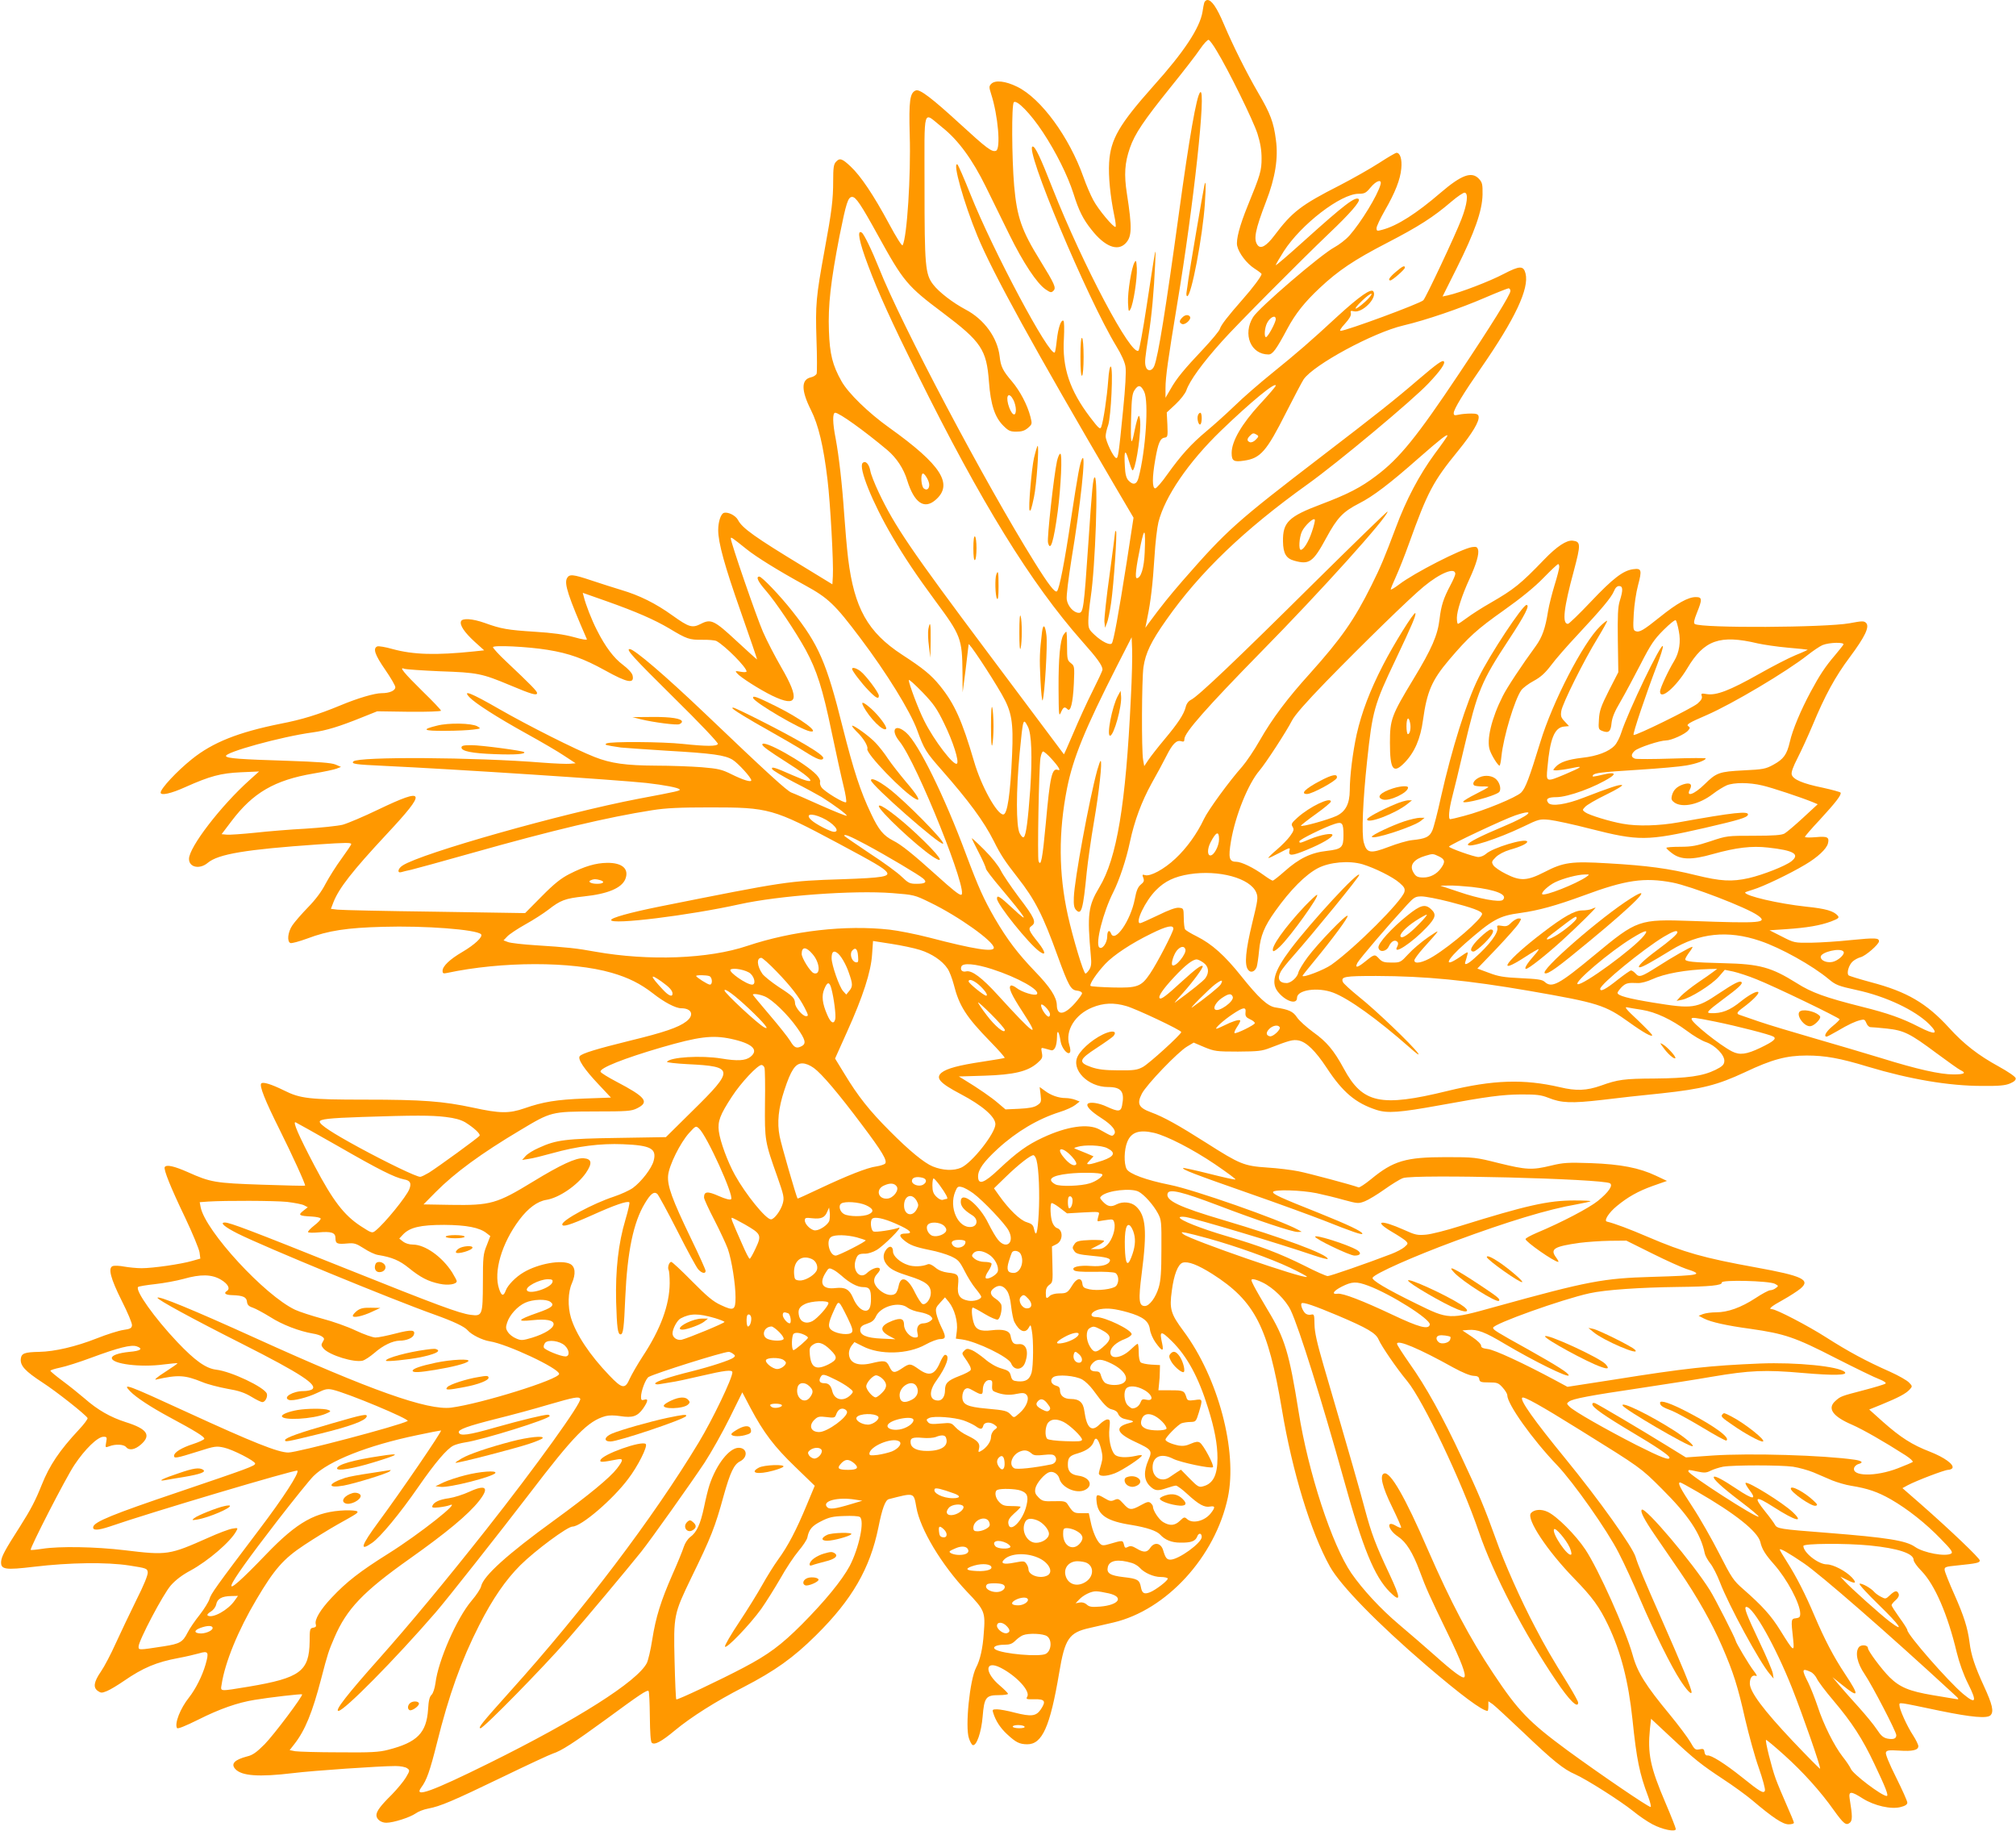 <?xml version="1.0" standalone="no"?>
<!DOCTYPE svg PUBLIC "-//W3C//DTD SVG 20010904//EN"
 "http://www.w3.org/TR/2001/REC-SVG-20010904/DTD/svg10.dtd">
<svg version="1.0" xmlns="http://www.w3.org/2000/svg"
 width="1280pt" height="1162pt" viewBox="0 0 1280 1162"
 preserveAspectRatio="xMidYMid meet">
<g transform="translate(0,1162) scale(0.1,-0.1)"
fill="#ff9800" stroke="none">
<path d="M7646 11603 c-3 -10 -8 -36 -11 -58 -17 -102 -116 -253 -311 -470
-219 -246 -273 -339 -282 -488 -5 -86 7 -211 33 -337 8 -36 11 -67 8 -70 -10
-9 -110 110 -141 169 -17 31 -46 98 -63 147 -90 254 -269 499 -420 573 -75 37
-140 44 -165 19 -15 -15 -15 -21 -1 -65 44 -136 62 -348 31 -360 -26 -10 -59
15 -228 170 -178 163 -256 223 -281 213 -38 -14 -45 -65 -39 -283 8 -256 -17
-648 -45 -700 -4 -7 -41 52 -85 134 -100 186 -181 306 -245 366 -55 52 -70 56
-94 29 -14 -15 -17 -40 -17 -120 0 -119 -9 -193 -55 -442 -54 -295 -58 -343
-51 -565 4 -110 4 -208 1 -217 -4 -9 -20 -20 -36 -23 -63 -14 -63 -82 0 -208
47 -93 80 -230 105 -442 18 -146 39 -533 34 -612 l-3 -52 -185 113 c-307 186
-388 244 -414 295 -16 30 -66 54 -91 45 -19 -7 -35 -58 -35 -108 0 -81 40
-226 144 -521 58 -165 104 -300 103 -301 -1 -1 -59 51 -129 116 -143 133 -164
143 -228 110 -55 -28 -75 -22 -180 53 -107 77 -210 128 -325 162 -49 15 -135
42 -191 61 -117 39 -139 41 -154 14 -19 -35 8 -116 126 -387 4 -7 -27 -3 -83
13 -63 17 -134 27 -248 34 -172 11 -213 18 -318 56 -76 27 -142 32 -150 10 -9
-24 21 -69 85 -128 l62 -56 -65 -7 c-241 -25 -384 -21 -516 15 -45 13 -89 20
-97 17 -30 -12 -16 -53 49 -147 36 -52 65 -102 65 -112 0 -22 -37 -38 -87 -38
-45 0 -153 -32 -263 -78 -140 -58 -244 -90 -379 -116 -268 -54 -430 -118 -563
-225 -96 -77 -198 -187 -198 -212 0 -21 67 -6 157 35 157 70 224 88 353 94
l115 5 -60 -54 c-183 -164 -385 -427 -385 -501 0 -54 68 -68 119 -25 67 56
240 85 701 117 177 12 210 12 210 2 0 -5 -28 -46 -62 -93 -34 -46 -79 -118
-101 -159 -25 -49 -64 -101 -112 -150 -40 -41 -85 -93 -99 -114 -29 -43 -35
-103 -12 -112 8 -3 56 10 108 29 132 50 251 68 480 74 264 8 592 -17 622 -47
15 -15 -39 -66 -119 -113 -79 -46 -125 -90 -125 -119 0 -17 5 -19 28 -14 346
74 791 75 1046 1 107 -31 182 -69 261 -130 72 -57 145 -95 180 -95 68 0 85
-44 32 -84 -49 -38 -144 -70 -354 -121 -215 -53 -307 -81 -322 -99 -15 -18 28
-83 122 -182 l76 -81 -167 -6 c-180 -7 -264 -21 -382 -62 -98 -34 -156 -33
-326 4 -192 41 -319 51 -689 51 -353 0 -409 7 -511 58 -81 40 -134 56 -145 45
-14 -14 24 -109 115 -291 81 -162 168 -353 163 -358 -1 -2 -124 1 -272 6 -299
10 -328 15 -473 80 -86 38 -135 49 -146 32 -9 -14 39 -133 129 -320 48 -101
89 -201 92 -222 l5 -39 -53 -15 c-69 -20 -247 -46 -320 -46 -31 0 -80 5 -109
10 -30 6 -62 7 -73 4 -33 -11 -16 -77 57 -223 37 -73 66 -142 64 -154 -2 -18
-12 -23 -55 -29 -28 -4 -105 -28 -170 -54 -132 -52 -266 -83 -363 -85 -95 -2
-114 -9 -118 -45 -4 -43 27 -77 137 -149 87 -56 272 -202 287 -226 3 -5 -22
-39 -56 -75 -122 -131 -185 -224 -235 -349 -39 -98 -69 -156 -137 -263 -98
-153 -118 -191 -121 -224 -3 -51 25 -55 210 -33 227 27 460 30 603 8 110 -17
115 -19 118 -43 2 -17 -25 -83 -74 -180 -42 -85 -100 -208 -130 -273 -29 -65
-71 -145 -93 -177 -46 -67 -51 -102 -19 -124 19 -13 25 -13 57 0 20 8 68 37
106 63 123 85 209 121 350 147 44 8 102 22 128 29 60 18 65 9 42 -71 -21 -73
-64 -157 -105 -209 -56 -70 -93 -166 -76 -194 5 -7 55 14 134 53 137 69 252
109 359 126 95 16 297 39 301 35 8 -8 -179 -257 -238 -317 -51 -51 -76 -69
-111 -77 -80 -21 -105 -47 -75 -80 40 -44 149 -52 366 -26 129 16 553 45 651
45 31 0 63 -6 74 -14 18 -13 18 -15 -8 -59 -15 -25 -55 -73 -89 -108 -71 -70
-98 -106 -98 -131 0 -26 29 -48 63 -48 45 0 150 34 186 59 16 12 52 26 80 31
76 14 156 48 471 200 157 76 301 143 320 149 54 17 134 69 333 214 222 163
265 192 275 183 4 -4 7 -77 8 -162 1 -102 5 -159 12 -166 17 -17 62 7 147 78
104 86 259 184 434 274 201 104 318 187 462 330 229 226 343 424 396 684 24
121 44 174 66 180 164 42 158 44 175 -51 24 -140 161 -367 322 -537 113 -118
117 -128 106 -265 -6 -93 -23 -168 -49 -217 -40 -78 -70 -376 -45 -448 7 -22
18 -41 24 -43 24 -8 55 82 63 181 10 122 21 136 103 136 32 0 58 4 58 8 0 5
-23 28 -51 52 -100 84 -97 165 4 114 100 -51 191 -149 169 -184 -9 -16 -5 -17
46 -16 67 1 75 -12 40 -65 -30 -43 -59 -47 -166 -20 -44 12 -95 21 -112 21
-28 0 -31 -2 -24 -22 15 -50 45 -96 87 -135 57 -53 79 -64 128 -65 96 -1 146
110 204 454 36 216 62 255 192 284 37 8 106 24 152 35 337 79 647 417 727 794
62 294 -61 759 -281 1055 -82 110 -91 141 -75 256 13 102 39 169 69 179 34 10
94 -12 189 -72 270 -172 353 -335 441 -859 66 -396 184 -781 305 -998 67 -120
300 -359 612 -627 220 -188 355 -289 389 -289 3 0 5 14 5 31 l0 30 28 -19 c15
-11 101 -91 192 -177 192 -183 256 -235 332 -268 73 -33 283 -166 367 -233 36
-30 91 -67 123 -84 62 -33 148 -51 148 -30 0 7 -29 81 -65 165 -98 229 -115
314 -99 473 l7 62 121 -113 c156 -146 197 -178 336 -270 63 -41 147 -102 185
-134 131 -111 194 -153 231 -153 19 0 34 4 34 10 0 5 -21 56 -46 112 -25 57
-57 132 -70 168 -26 72 -68 240 -61 246 2 2 54 -41 115 -96 119 -107 231 -231
315 -350 62 -86 78 -100 102 -80 17 14 17 43 -1 152 -8 50 8 50 83 2 73 -46
181 -71 242 -54 28 7 41 16 41 28 0 9 -32 81 -71 159 -44 88 -69 149 -65 159
5 14 18 16 84 12 85 -6 122 3 122 28 0 9 -15 40 -33 68 -39 59 -87 166 -87
191 0 21 -18 23 260 -35 199 -41 297 -49 318 -28 23 23 12 69 -42 186 -57 124
-81 195 -91 277 -12 93 -36 168 -96 303 -33 74 -61 144 -62 156 -2 19 5 22 78
29 127 13 145 17 145 32 0 14 -184 190 -373 356 l-118 103 33 18 c54 29 235
98 257 98 11 0 23 5 27 11 13 22 -50 68 -142 104 -114 44 -186 90 -299 190
l-87 78 79 32 c105 43 154 69 177 94 19 21 19 22 -3 45 -13 14 -66 44 -119 68
-156 69 -268 130 -406 218 -117 75 -319 180 -346 180 -25 0 -4 18 69 58 43 24
94 57 112 72 67 56 15 81 -283 135 -331 60 -455 95 -684 193 -119 51 -209 85
-262 98 -20 6 14 58 63 98 70 58 136 95 228 128 l91 32 -70 33 c-106 50 -223
73 -414 80 -146 5 -175 3 -253 -16 -120 -29 -156 -27 -331 16 -147 37 -156 38
-336 38 -255 0 -333 -23 -475 -140 -38 -31 -73 -54 -79 -52 -42 16 -316 89
-381 102 -44 9 -134 20 -200 24 -147 10 -173 21 -385 156 -178 113 -271 165
-353 195 -78 29 -90 54 -57 118 30 58 229 265 287 299 l42 25 68 -29 c64 -26
76 -28 213 -28 128 1 152 3 205 24 121 47 145 53 178 47 51 -9 109 -66 181
-175 101 -154 183 -223 315 -266 70 -23 147 -17 401 29 306 56 397 68 520 69
96 0 124 -3 170 -21 84 -34 147 -36 340 -14 96 12 267 31 380 42 258 28 353
52 529 134 171 81 263 106 392 106 117 0 212 -17 389 -71 267 -80 514 -122
725 -122 110 -1 148 3 178 16 26 11 37 22 35 33 -2 10 -49 42 -107 74 -130 71
-223 143 -317 247 -142 155 -266 228 -494 288 -74 20 -139 40 -143 44 -14 14
2 67 26 88 12 11 35 23 50 27 31 7 117 82 117 101 0 22 -23 23 -176 8 -82 -9
-197 -16 -255 -17 -105 -1 -107 -1 -185 39 l-79 40 105 7 c132 9 216 23 286
49 46 18 53 23 43 36 -26 30 -74 45 -202 58 -176 19 -387 68 -387 90 0 2 24
10 53 19 60 18 229 98 329 158 78 46 135 99 144 134 10 40 -3 47 -77 40 -38
-3 -69 -3 -69 2 0 4 42 53 93 107 103 112 141 161 133 174 -3 4 -54 18 -113
31 -127 26 -188 52 -197 83 -4 15 8 49 38 107 24 47 67 141 96 210 77 185 142
305 235 429 96 129 127 193 103 217 -13 13 -25 13 -104 -2 -155 -28 -938 -32
-983 -5 -9 6 -6 23 13 71 35 86 34 100 -7 100 -49 0 -120 -40 -227 -126 -106
-85 -131 -100 -156 -90 -15 6 -16 19 -11 109 3 56 15 137 27 181 26 98 23 110
-30 103 -64 -8 -129 -58 -270 -207 -73 -77 -138 -140 -145 -140 -38 0 -27 99
38 338 44 166 44 184 -7 190 -39 5 -101 -36 -181 -119 -151 -157 -193 -190
-340 -275 -55 -31 -123 -75 -151 -96 -28 -21 -54 -38 -57 -38 -4 0 -7 17 -7
38 0 43 32 143 80 247 43 93 63 161 54 187 -5 17 -12 19 -39 15 -67 -11 -367
-164 -462 -237 -29 -22 -53 -36 -53 -31 0 5 16 43 35 85 19 42 55 133 80 203
119 331 153 396 314 593 90 111 135 186 129 217 -3 14 -13 18 -48 18 -25 0
-60 -3 -77 -7 -28 -6 -33 -5 -33 10 0 24 62 126 174 287 216 312 306 503 282
599 -13 51 -37 50 -139 -3 -87 -46 -277 -119 -355 -136 l-33 -7 91 182 c113
226 161 362 163 465 1 66 -2 77 -23 100 -46 49 -111 25 -244 -89 -151 -130
-274 -209 -368 -234 -35 -10 -38 -9 -38 10 0 11 23 60 51 109 67 116 100 200
106 269 6 58 -7 100 -30 100 -7 0 -56 -29 -110 -64 -54 -35 -167 -99 -250
-142 -246 -125 -303 -169 -415 -318 -52 -69 -88 -89 -108 -61 -26 36 -15 95
55 277 58 150 78 276 62 390 -14 111 -35 167 -112 298 -75 129 -161 301 -219
438 -44 104 -77 152 -104 152 -8 0 -17 -8 -20 -17z m78 -304 c76 -124 234
-446 260 -528 18 -57 26 -104 26 -156 0 -78 -7 -103 -88 -301 -51 -125 -75
-216 -67 -254 10 -47 61 -113 109 -144 25 -16 46 -32 46 -35 0 -14 -57 -90
-120 -161 -94 -107 -137 -162 -145 -188 -3 -12 -50 -68 -103 -125 -124 -131
-172 -189 -210 -257 l-32 -55 0 60 c0 72 16 183 74 534 104 621 187 1386 146
1345 -23 -23 -69 -287 -135 -769 -84 -612 -131 -903 -156 -967 -14 -36 -46
-37 -55 -3 -7 27 -4 50 19 200 19 116 34 282 41 445 6 131 9 148 -55 -270 -22
-146 -45 -269 -50 -275 -44 -43 -353 541 -546 1029 -77 197 -110 266 -126 266
-58 0 345 -962 531 -1268 32 -52 54 -101 58 -130 5 -29 -1 -134 -15 -272 -29
-294 -32 -311 -45 -307 -17 5 -66 107 -66 138 0 14 7 46 16 70 18 53 33 362
17 372 -6 4 -13 -30 -17 -91 -7 -98 -30 -255 -44 -292 -7 -18 -16 -10 -71 62
-129 170 -178 315 -166 500 3 60 2 109 -3 112 -15 9 -33 -43 -42 -122 -4 -40
-10 -76 -13 -79 -32 -31 -394 648 -536 1005 -40 100 -77 185 -82 188 -34 20
41 -246 127 -454 97 -235 361 -714 878 -1596 l113 -192 -43 -280 c-53 -337
-84 -506 -95 -518 -12 -14 -63 11 -108 53 -38 35 -41 42 -41 90 0 28 7 95 15
149 30 199 49 762 26 762 -11 0 -17 -64 -41 -420 -28 -411 -32 -440 -60 -440
-33 0 -71 42 -77 85 -3 24 10 128 30 255 58 348 93 678 69 640 -15 -23 -28
-97 -72 -385 -41 -275 -74 -443 -89 -458 -12 -12 -54 42 -143 185 -313 502
-847 1511 -987 1866 -46 115 -96 218 -110 226 -31 20 -17 -56 40 -207 64 -172
149 -358 314 -692 403 -814 720 -1327 1045 -1695 98 -110 130 -155 130 -181 0
-6 -29 -68 -64 -138 -35 -69 -89 -188 -121 -264 -32 -75 -59 -136 -60 -135 -1
2 -219 292 -483 645 -489 653 -591 803 -693 1018 -26 55 -50 116 -53 136 -8
44 -31 68 -49 50 -28 -28 62 -252 189 -468 75 -129 156 -249 274 -409 161
-217 169 -238 171 -452 l1 -127 19 145 c10 80 18 152 19 160 0 16 135 -186
211 -318 63 -110 74 -175 65 -382 -11 -251 -30 -380 -56 -380 -40 0 -140 180
-185 335 -77 262 -124 367 -217 482 -56 69 -106 110 -240 197 -219 143 -304
296 -343 610 -8 67 -19 193 -25 281 -13 194 -34 372 -54 480 -20 100 -21 165
-3 165 25 0 182 -112 331 -237 57 -48 104 -118 126 -192 44 -142 107 -186 178
-126 118 100 40 223 -293 461 -132 94 -260 219 -302 294 -57 101 -75 172 -80
320 -6 162 11 312 67 601 43 213 54 249 81 249 23 0 56 -49 164 -245 161 -292
185 -321 412 -491 243 -183 277 -233 292 -437 11 -146 37 -225 91 -279 33 -33
44 -38 83 -38 34 0 53 6 74 24 27 24 27 25 15 72 -19 74 -66 163 -117 223 -58
68 -71 94 -78 159 -14 119 -98 235 -216 297 -81 43 -170 111 -207 160 -49 65
-54 116 -54 618 0 527 -14 479 113 378 101 -80 191 -203 276 -376 38 -77 105
-214 150 -305 87 -177 175 -310 230 -347 31 -21 36 -22 50 -8 18 18 7 42 -84
190 -119 192 -148 276 -166 476 -15 177 -17 515 -2 530 18 18 106 -71 185
-191 83 -126 157 -274 194 -390 33 -106 61 -162 114 -228 83 -106 164 -139
215 -88 42 42 44 98 10 316 -19 122 -14 196 19 291 31 90 89 175 258 385 80
99 164 207 187 242 24 35 48 61 55 59 6 -2 29 -32 50 -68z m1041 -851 c-19
-69 -123 -239 -197 -323 -22 -25 -65 -58 -96 -75 -86 -46 -480 -384 -516 -443
-67 -109 -15 -237 98 -237 26 0 49 31 120 164 51 95 110 169 204 257 118 111
219 179 428 287 201 104 295 164 409 262 39 33 77 59 85 57 24 -4 16 -73 -21
-168 -38 -100 -226 -499 -242 -515 -21 -21 -490 -194 -525 -194 -9 0 2 18 28
46 28 31 40 52 37 65 -4 16 -1 18 19 13 53 -13 150 85 124 126 -14 22 -89 -31
-228 -158 -174 -161 -254 -230 -417 -362 -77 -62 -183 -154 -235 -205 -52 -50
-133 -123 -180 -162 -98 -82 -160 -151 -249 -275 -34 -49 -69 -88 -76 -88 -20
0 -20 70 0 183 18 104 31 135 59 139 20 3 21 8 18 82 l-4 78 56 52 c31 29 61
68 68 87 21 62 102 174 228 314 85 96 504 517 676 681 134 127 204 207 191
220 -20 20 -94 -37 -346 -264 -100 -90 -181 -160 -181 -155 0 4 23 44 51 88
110 171 362 365 475 365 38 0 47 5 76 40 37 45 74 55 63 18z m825 -675 c0 -23
-123 -221 -327 -526 -267 -400 -378 -537 -525 -647 -97 -74 -181 -117 -350
-181 -207 -78 -244 -114 -242 -236 1 -76 20 -108 71 -122 96 -27 120 -10 204
145 70 129 106 166 209 219 87 44 195 126 375 285 144 126 185 158 185 144 0
-3 -36 -55 -81 -115 -98 -134 -181 -291 -247 -469 -70 -186 -96 -249 -154
-365 -110 -221 -192 -338 -391 -560 -144 -159 -239 -286 -318 -424 -35 -62
-86 -137 -112 -167 -81 -91 -215 -274 -243 -333 -43 -92 -110 -185 -181 -251
-72 -68 -160 -115 -193 -105 -17 6 -19 3 -11 -17 7 -19 4 -27 -16 -43 -18 -15
-28 -38 -38 -92 -26 -136 -127 -282 -151 -218 -11 27 -24 16 -24 -19 0 -42
-33 -87 -51 -69 -25 25 25 223 90 351 38 76 82 207 105 317 29 136 74 256 137
371 34 60 76 138 94 174 39 78 65 104 94 95 17 -5 21 -2 21 14 0 40 143 202
485 551 384 390 805 858 805 893 0 5 -210 -199 -468 -454 -491 -487 -736 -720
-780 -741 -16 -8 -29 -25 -34 -47 -12 -46 -48 -101 -136 -206 -41 -49 -87
-108 -101 -129 l-26 -39 -7 39 c-11 60 -9 510 2 589 13 90 49 164 145 300 213
303 492 571 897 861 193 138 671 537 768 641 76 80 109 128 97 139 -9 10 -45
-16 -160 -114 -151 -130 -269 -223 -607 -482 -553 -424 -607 -471 -891 -796
-83 -96 -132 -156 -216 -270 l-21 -29 13 65 c21 101 34 211 45 385 5 89 17
188 25 220 41 163 191 382 397 581 191 184 348 313 348 286 0 -5 -45 -58 -101
-118 -115 -125 -179 -235 -179 -309 0 -51 13 -59 79 -49 104 15 142 58 266
304 52 102 102 197 112 212 63 92 441 297 633 342 144 34 358 107 520 177 74
32 141 58 148 59 6 0 12 -7 12 -17z m-923 -69 c-68 -61 -84 -55 -19 7 29 28
56 48 60 44 4 -4 -15 -27 -41 -51z m-567 -110 c0 -21 -50 -114 -62 -114 -13 0
-9 59 7 90 20 38 55 54 55 24z m-835 -461 c30 -63 9 -376 -36 -545 -11 -44
-35 -50 -65 -17 -13 14 -20 40 -22 88 -6 101 2 115 23 43 10 -34 21 -65 25
-67 16 -10 49 185 50 288 0 31 -4 57 -9 57 -5 0 -17 -42 -27 -92 -22 -112 -27
-91 -22 93 3 108 7 141 21 162 24 37 41 34 62 -10z m-830 -53 c8 -16 15 -43
15 -60 0 -54 -30 -33 -49 34 -16 61 7 79 34 26z m1545 -220 c13 -8 12 -12 -7
-31 -12 -13 -28 -19 -37 -16 -20 8 -20 21 0 41 18 18 23 19 44 6z m-2080 -317
c0 -28 -17 -38 -35 -23 -15 13 -21 81 -8 93 10 10 43 -44 43 -70z m2430 -297
c-21 -64 -53 -116 -71 -116 -15 0 -10 79 7 116 19 39 76 92 82 75 2 -6 -6 -40
-18 -75z m-1062 -131 c-4 -100 -24 -165 -50 -165 -13 0 -6 66 24 210 25 118
32 106 26 -45z m-2529 20 c62 -50 202 -137 372 -230 148 -81 190 -121 351
-335 167 -221 317 -464 361 -584 45 -123 55 -139 156 -254 172 -196 267 -324
331 -451 43 -87 72 -130 151 -231 110 -140 161 -240 253 -495 71 -195 85 -219
124 -223 18 -2 32 -9 32 -17 0 -7 -21 -36 -46 -64 -67 -75 -113 -79 -114 -11
-1 50 -42 114 -138 213 -111 116 -175 200 -256 338 -70 122 -102 192 -182 405
-137 369 -303 706 -380 773 -70 62 -103 19 -43 -55 110 -135 446 -974 391
-974 -14 0 -54 32 -157 125 -150 135 -222 193 -274 219 -62 32 -92 68 -140
170 -68 142 -111 274 -181 551 -102 409 -152 524 -320 736 -77 98 -193 219
-209 219 -23 0 -9 -31 40 -87 63 -72 190 -261 254 -377 71 -131 108 -246 165
-521 29 -138 63 -293 76 -345 13 -52 20 -98 16 -102 -10 -10 -137 67 -156 94
-8 11 -12 27 -9 35 3 8 -7 28 -23 45 -73 77 -344 229 -344 192 0 -11 45 -43
155 -113 184 -116 202 -155 38 -82 -113 50 -137 57 -131 40 2 -8 65 -45 139
-84 75 -38 153 -81 175 -94 77 -48 165 -113 160 -119 -3 -3 -77 27 -163 65
-87 39 -171 76 -188 82 -29 11 -154 125 -552 505 -251 239 -446 406 -475 406
-26 0 19 -50 278 -306 167 -164 284 -288 282 -296 -6 -16 -71 -16 -223 0 -129
14 -464 16 -484 3 -15 -9 -9 -11 92 -26 17 -2 147 -11 287 -20 296 -17 373
-28 422 -58 35 -22 118 -113 118 -130 0 -14 -50 1 -125 38 -62 31 -84 36 -190
45 -66 5 -196 10 -290 10 -190 1 -286 14 -390 55 -120 47 -422 199 -605 304
-179 103 -237 126 -189 75 36 -38 174 -127 364 -232 94 -52 202 -115 240 -141
l70 -46 -35 -3 c-19 -2 -98 1 -175 7 -433 35 -1170 39 -1201 8 -16 -16 13 -20
188 -28 485 -23 1485 -89 1673 -109 113 -13 204 -30 210 -41 6 -8 -10 -12
-260 -59 -481 -92 -1381 -346 -1499 -424 -30 -19 -36 -50 -8 -42 9 3 37 10 62
15 25 6 198 53 385 106 517 146 864 228 1145 272 88 14 174 18 370 18 372 0
398 -7 812 -228 234 -125 286 -156 306 -180 26 -31 -21 -39 -282 -48 -343 -11
-356 -13 -1161 -174 -188 -38 -305 -71 -305 -85 0 -32 494 29 815 100 248 55
723 90 970 71 138 -11 141 -11 241 -60 180 -87 404 -247 404 -287 0 -29 -124
-10 -411 65 -85 22 -198 44 -251 50 -280 31 -615 -7 -903 -103 -246 -83 -626
-97 -965 -37 -120 22 -177 28 -380 41 -80 5 -158 14 -174 20 l-29 11 24 25
c13 14 64 48 114 76 49 27 116 70 147 94 77 60 106 71 226 84 152 16 238 53
262 109 26 65 -18 105 -115 104 -72 -1 -142 -21 -240 -71 -53 -27 -96 -61
-176 -142 l-105 -106 -575 9 c-315 4 -593 10 -616 13 l-42 5 16 42 c35 89 119
197 338 432 258 276 249 301 -54 156 -91 -44 -193 -87 -225 -96 -33 -8 -139
-19 -235 -25 -97 -5 -242 -17 -323 -26 -80 -8 -161 -14 -179 -12 l-32 3 63 83
c136 180 273 260 520 302 66 11 132 25 147 31 l28 11 -35 15 c-26 11 -105 17
-310 24 -293 9 -377 15 -385 29 -14 23 350 124 550 151 87 12 169 37 315 96
l95 38 203 -3 c112 -1 202 2 202 7 0 5 -52 60 -116 122 -119 117 -153 159
-118 144 11 -4 114 -11 229 -16 237 -8 265 -14 442 -88 140 -59 173 -68 173
-50 0 12 -38 51 -198 202 -45 42 -82 83 -82 89 0 14 218 4 347 -17 137 -22
230 -56 364 -130 144 -80 189 -88 175 -31 -4 15 -29 42 -61 66 -58 43 -112
115 -165 220 -34 66 -72 165 -83 211 l-7 26 148 -52 c192 -68 306 -118 401
-174 111 -67 128 -73 209 -72 40 1 81 -3 91 -8 55 -30 191 -167 191 -193 0 -5
-16 -6 -37 -2 -34 6 -37 6 -24 -9 21 -26 146 -105 224 -143 162 -78 178 -27
57 181 -38 66 -91 167 -116 225 -41 94 -204 566 -204 592 0 12 9 5 99 -67z
m5161 -114 c0 -10 -13 -62 -30 -116 -16 -53 -35 -127 -41 -164 -17 -109 -37
-165 -78 -222 -88 -120 -184 -265 -210 -318 -71 -140 -104 -279 -82 -342 12
-36 52 -99 62 -99 3 0 9 27 12 60 13 125 84 360 126 419 11 15 47 42 79 59 44
24 71 48 110 99 28 38 103 124 168 193 150 161 214 236 231 277 9 22 20 33 33
33 25 0 26 -25 4 -95 -12 -39 -14 -92 -12 -251 l3 -201 -60 -117 c-50 -99 -60
-128 -63 -182 -4 -61 -3 -64 22 -74 40 -15 53 -4 58 50 4 36 19 73 57 137 28
48 85 155 127 236 65 127 86 158 146 218 39 39 74 67 78 62 4 -4 13 -35 19
-68 14 -68 3 -137 -29 -190 -38 -62 -90 -174 -90 -194 0 -59 101 27 173 147
107 180 207 215 447 158 36 -8 122 -21 190 -27 69 -6 126 -12 127 -13 2 -1
-32 -17 -75 -34 -42 -17 -149 -72 -237 -122 -183 -103 -267 -135 -327 -126
-36 6 -39 5 -33 -13 4 -13 -4 -27 -27 -47 -39 -32 -397 -208 -406 -199 -7 6
79 260 147 438 23 60 41 116 39 125 -7 32 -222 -417 -264 -548 -9 -30 -28 -67
-42 -82 -36 -39 -112 -68 -206 -78 -93 -11 -142 -28 -170 -59 -19 -21 -19 -21
10 -21 16 1 58 7 92 14 79 17 71 9 -39 -38 -124 -52 -123 -52 -114 42 16 183
45 254 105 260 l32 3 -27 29 c-24 25 -27 35 -22 67 7 47 144 322 231 463 35
58 62 107 60 109 -2 3 -23 -13 -45 -35 -108 -105 -301 -478 -379 -734 -70
-228 -94 -293 -122 -321 -32 -31 -238 -116 -362 -148 -44 -12 -83 -21 -88 -21
-14 0 -8 62 12 140 11 41 45 181 75 310 88 371 109 422 285 690 103 156 135
220 112 220 -24 0 -233 -315 -304 -461 -77 -154 -170 -452 -239 -758 -21 -97
-46 -193 -55 -213 -18 -41 -42 -52 -130 -61 -28 -3 -94 -22 -148 -43 -116 -44
-138 -40 -157 28 -15 55 -6 266 21 518 34 318 44 356 182 645 102 215 132 285
124 293 -9 8 -137 -197 -205 -330 -83 -161 -135 -298 -167 -438 -25 -114 -44
-265 -44 -357 -1 -85 -26 -134 -84 -162 -55 -25 -226 -73 -226 -62 0 3 43 37
95 74 52 37 95 73 95 79 0 32 -134 -32 -211 -101 -39 -35 -43 -42 -32 -59 10
-17 8 -26 -16 -59 -15 -21 -53 -60 -85 -87 -31 -26 -55 -50 -53 -52 2 -2 34
13 72 33 64 34 68 35 62 14 -9 -36 15 -35 109 4 95 39 164 79 164 95 0 15 -76
1 -142 -26 -65 -27 -68 -28 -68 -14 0 11 161 90 224 110 48 16 56 6 56 -71 0
-79 -11 -89 -105 -100 -101 -11 -177 -48 -268 -129 -37 -33 -72 -60 -76 -60
-5 0 -31 16 -57 35 -66 48 -143 85 -176 85 -44 0 -50 25 -32 132 28 163 109
363 180 446 41 48 173 251 207 318 18 35 88 115 217 248 235 241 532 531 620
603 104 86 200 125 200 80 0 -8 -14 -40 -31 -72 -44 -83 -59 -129 -69 -215
-12 -102 -49 -188 -165 -379 -141 -233 -150 -258 -150 -406 0 -172 21 -200 93
-126 64 66 101 152 117 271 25 180 56 252 165 381 125 147 177 194 348 315
110 78 196 148 252 206 47 48 88 87 93 87 4 1 7 -7 7 -18z m-2720 -831 c-32
-678 -89 -1018 -200 -1202 -71 -119 -78 -170 -54 -436 5 -48 2 -68 -10 -87 -9
-14 -20 -25 -24 -25 -12 0 -79 222 -112 370 -59 267 -60 529 -5 807 39 194
113 374 318 778 l92 180 3 -75 c2 -41 -1 -181 -8 -310z m4524 338 c-4 -7 -29
-38 -54 -68 -61 -71 -97 -126 -153 -230 -63 -117 -116 -243 -133 -319 -19 -82
-40 -110 -106 -146 -48 -26 -64 -29 -188 -35 -154 -8 -172 -14 -247 -88 -67
-66 -121 -84 -93 -32 17 33 0 45 -43 31 -41 -14 -63 -36 -72 -72 -5 -21 -2
-30 16 -43 52 -36 158 -12 244 54 28 22 68 46 88 55 46 19 144 19 227 -1 61
-14 244 -75 318 -105 l33 -14 -93 -86 c-51 -47 -104 -92 -118 -100 -19 -10
-67 -14 -195 -14 -168 0 -171 0 -275 -35 -88 -29 -119 -35 -192 -35 -49 0 -88
-3 -88 -7 0 -4 16 -19 36 -34 55 -42 124 -44 260 -5 147 41 246 53 350 41 164
-18 204 -42 148 -87 -38 -30 -180 -86 -271 -107 -108 -24 -178 -20 -337 19
-169 42 -309 61 -557 75 -231 14 -282 7 -402 -55 -111 -57 -154 -59 -246 -12
-35 17 -71 42 -79 54 -13 21 -12 25 15 52 18 18 53 36 89 47 72 20 116 42 110
53 -14 22 -220 -41 -261 -79 -12 -11 -34 -20 -48 -20 -27 0 -187 57 -187 66 0
10 347 173 420 198 143 48 94 0 -72 -69 -148 -62 -228 -103 -228 -116 0 -25
189 36 350 113 101 49 106 50 168 44 35 -4 152 -29 260 -57 307 -78 359 -78
727 6 216 50 267 65 273 83 8 26 -92 15 -441 -48 -122 -22 -261 -26 -353 -9
-81 14 -215 55 -239 73 -19 14 -19 15 -1 34 10 12 70 47 134 78 68 33 110 59
100 61 -17 4 -74 -15 -245 -81 -110 -43 -202 -56 -222 -33 -20 25 -4 37 50 37
75 0 250 64 346 127 37 25 17 32 -45 17 -69 -16 -75 -17 -68 -5 10 15 53 20
292 35 127 8 262 20 300 27 65 11 124 33 124 45 0 3 -96 3 -213 -1 -117 -4
-223 -4 -235 -1 -27 9 -28 27 -3 50 23 21 160 66 199 66 33 0 122 40 141 64
12 14 12 19 2 25 -18 11 -1 22 113 71 166 72 510 277 642 381 34 27 77 56 95
64 44 18 143 20 133 3z m-5709 -501 c56 -114 96 -240 81 -254 -19 -18 -146
147 -208 272 -36 70 -98 236 -98 258 1 7 39 -28 86 -76 72 -75 93 -105 139
-200z m2958 4 c7 -32 -1 -71 -14 -71 -5 0 -9 23 -9 50 0 54 14 67 23 21z
m-2427 -23 c24 -46 29 -192 15 -401 -14 -193 -26 -286 -40 -300 -6 -6 -16 3
-27 24 -23 45 -23 269 0 509 22 223 22 225 52 168z m146 -200 c49 -53 67 -84
45 -75 -38 14 -50 -40 -77 -339 -21 -226 -31 -279 -46 -240 -8 21 2 589 12
654 4 23 11 42 17 42 5 0 28 -19 49 -42z m-1452 -379 c71 -32 119 -89 75 -89
-22 0 -115 48 -142 73 -44 39 -5 49 67 16z m2520 -136 c0 -43 -32 -103 -55
-103 -20 0 -20 42 1 83 35 68 54 75 54 20z m-2242 -34 c129 -69 338 -193 364
-216 26 -23 13 -33 -42 -33 -44 0 -52 4 -95 45 -25 25 -118 93 -206 150 -87
58 -159 108 -159 110 0 13 33 0 138 -56z m3638 -75 c39 -19 42 -35 13 -75 -26
-37 -68 -59 -111 -59 -39 0 -51 7 -67 38 -22 42 7 79 80 100 47 14 47 14 85
-4z m-485 -50 c76 -23 192 -80 235 -118 30 -26 36 -37 31 -57 -15 -58 -312
-355 -464 -463 -47 -33 -183 -85 -183 -70 0 2 33 44 73 92 118 143 221 282
213 289 -10 10 -188 -175 -253 -262 -29 -39 -55 -82 -59 -97 -6 -31 -47 -68
-75 -68 -47 0 -62 27 -37 73 6 12 39 54 73 92 139 158 425 508 425 521 0 33
-303 -295 -436 -471 -108 -144 -128 -218 -74 -278 49 -56 115 -74 115 -31 0
51 132 70 230 33 98 -37 278 -166 485 -348 46 -41 66 -55 53 -36 -35 50 -271
276 -375 358 -53 43 -99 85 -102 94 -13 34 11 38 212 38 315 -1 579 -27 974
-95 436 -76 479 -89 633 -200 89 -64 145 -95 145 -81 0 5 -42 48 -92 96 -69
64 -87 85 -68 81 14 -3 56 -10 95 -16 88 -14 189 -62 285 -133 41 -31 96 -64
122 -72 60 -21 121 -85 116 -123 -2 -21 -14 -32 -56 -53 -82 -40 -176 -53
-387 -55 -192 -1 -232 -6 -340 -45 -91 -32 -157 -35 -261 -10 -229 53 -424 47
-714 -24 -425 -104 -539 -79 -658 142 -63 116 -108 170 -195 232 -42 31 -89
73 -102 93 -25 38 -52 50 -136 63 -50 7 -108 61 -219 200 -104 130 -184 202
-281 251 -37 18 -71 39 -75 45 -4 7 -8 40 -8 73 -1 60 -1 61 -31 64 -20 2 -64
-14 -133 -48 -57 -27 -107 -50 -113 -50 -35 0 32 141 101 210 56 57 118 86
212 101 187 29 386 -25 424 -116 13 -31 11 -46 -26 -197 -41 -170 -50 -261
-26 -293 16 -23 43 -14 55 17 4 13 11 59 15 103 9 95 33 154 103 252 97 136
191 230 270 272 75 39 198 50 284 25z m1421 -80 c-65 -45 -265 -124 -280 -110
-9 10 39 55 82 76 52 25 141 48 186 49 34 1 34 1 12 -15z m-6264 -20 c36 -10
25 -24 -17 -24 -40 0 -62 14 -39 23 18 8 30 8 56 1z m6811 -16 c115 -22 473
-159 542 -209 66 -47 21 -51 -416 -35 -341 12 -349 9 -622 -217 -227 -188
-270 -211 -316 -169 -15 14 -45 18 -151 23 -109 5 -143 11 -203 34 l-73 27
123 128 c67 71 130 142 140 159 18 30 18 31 -1 31 -11 0 -31 -12 -46 -26 -21
-22 -32 -26 -60 -21 -29 5 -33 3 -29 -12 8 -31 -50 -109 -145 -193 -44 -40
-68 -49 -58 -22 3 9 9 27 12 41 7 25 6 25 -46 -11 -109 -75 -89 -21 32 85 175
153 216 176 352 194 115 16 224 46 399 110 269 100 387 117 566 83z m-1274
-28 c155 -18 230 -49 197 -82 -18 -18 -153 7 -283 52 l-114 38 55 1 c30 1 95
-4 145 -9z m-143 -94 c144 -37 208 -60 208 -77 0 -31 -192 -198 -312 -271 -64
-39 -118 -50 -118 -24 0 8 26 43 57 78 114 127 114 125 31 69 -42 -29 -99 -77
-126 -107 -49 -53 -51 -54 -106 -54 -48 0 -61 4 -81 26 -27 29 -29 28 -93 -24
-45 -36 -61 -37 -43 -3 16 28 191 233 315 368 44 48 53 53 92 53 23 0 102 -15
176 -34z m-1752 -171 c0 -20 -103 -219 -148 -285 -56 -83 -80 -92 -239 -88
-72 2 -135 6 -139 10 -9 10 38 80 94 140 53 56 166 131 294 193 95 47 138 56
138 30z m2988 -44 c-64 -81 -390 -319 -421 -308 -27 10 205 207 345 292 86 53
109 57 76 16z m212 21 c0 -12 -46 -52 -130 -114 -85 -63 -131 -108 -109 -108
16 0 75 33 199 109 178 109 360 128 564 59 132 -44 334 -157 438 -244 43 -36
60 -43 175 -68 187 -40 372 -128 462 -217 64 -65 39 -71 -66 -17 -105 54 -194
86 -363 128 -230 58 -317 89 -413 150 -160 100 -234 121 -462 126 -198 5 -245
10 -245 25 0 6 12 26 26 45 15 19 23 34 19 34 -12 0 -130 -67 -221 -126 -103
-65 -116 -70 -139 -44 -10 11 -23 20 -29 20 -6 0 -44 -27 -85 -59 -75 -60
-111 -79 -111 -58 0 29 273 252 404 331 59 35 86 44 86 28z m-4808 -112 c73
-23 141 -68 174 -118 12 -17 29 -62 39 -99 35 -139 79 -207 233 -365 53 -54
93 -100 91 -103 -3 -2 -66 -13 -140 -24 -153 -23 -227 -43 -261 -70 -40 -34
-11 -66 122 -136 137 -72 220 -144 220 -191 0 -57 -149 -246 -218 -276 -48
-21 -116 -18 -180 8 -54 22 -150 101 -272 224 -130 130 -202 221 -288 363
l-60 98 75 167 c103 228 153 384 160 493 l6 86 116 -18 c64 -10 146 -27 183
-39z m1684 5 c11 -27 -65 -120 -83 -101 -9 9 8 65 28 91 23 28 47 33 55 10z
m-2368 -30 c49 -55 54 -139 8 -122 -22 9 -76 96 -76 122 0 47 28 47 68 0z
m290 -14 c3 -37 1 -42 -15 -39 -25 5 -40 52 -23 73 21 25 35 12 38 -34z m6257
28 c11 -16 -35 -58 -71 -65 -36 -7 -74 9 -74 32 0 31 128 61 145 33z m-6390
-7 c23 -15 57 -74 75 -128 25 -71 25 -86 2 -114 l-19 -23 -20 22 c-24 26 -73
166 -73 209 0 39 12 51 35 34z m-384 -119 c91 -94 143 -162 178 -230 25 -49
25 -53 8 -53 -21 0 -68 55 -69 81 -2 34 -12 45 -105 105 -45 30 -91 67 -102
82 -35 50 -39 102 -7 102 7 0 51 -39 97 -87z m2710 56 c33 -23 38 -61 13 -97
-12 -18 -94 -83 -194 -156 -8 -6 14 21 49 59 64 71 134 166 127 173 -9 8 -45
-19 -132 -98 -100 -92 -132 -116 -141 -106 -11 11 21 58 92 134 69 74 117 112
143 112 8 0 27 -9 43 -21z m-1344 -40 c165 -53 311 -135 286 -160 -12 -12 -95
13 -129 40 -14 11 -31 18 -36 15 -18 -11 3 -57 74 -166 117 -179 79 -153 -157
106 -99 109 -165 159 -201 150 -24 -6 -39 9 -30 31 9 24 87 18 193 -16z
m-1532 -29 c28 -26 34 -70 10 -70 -35 0 -151 81 -137 95 15 15 102 -2 127 -25z
m6114 12 c-13 -10 -58 -42 -100 -70 -41 -28 -88 -66 -105 -83 l-29 -32 35 7
c52 10 186 94 232 145 l39 45 54 -11 c30 -7 96 -28 147 -49 114 -45 528 -245
528 -254 0 -4 -20 -24 -45 -44 -40 -33 -59 -66 -37 -66 4 0 34 16 67 35 73 43
112 61 148 70 23 6 28 3 37 -19 5 -14 17 -26 27 -26 10 0 57 -4 104 -9 108
-12 145 -30 314 -156 72 -53 140 -102 153 -108 39 -18 24 -27 -45 -27 -85 0
-232 33 -460 104 -98 30 -288 86 -423 125 -135 39 -292 86 -350 106 -58 20
-113 39 -122 42 -26 8 -22 17 20 48 58 43 102 87 96 97 -7 11 -59 -17 -109
-57 -72 -59 -124 -79 -193 -76 -33 1 -22 13 81 90 95 70 124 97 114 107 -10
11 -46 -7 -142 -71 -144 -97 -167 -100 -420 -59 -158 26 -225 44 -225 62 0 5
12 21 26 36 27 26 39 29 104 26 20 -1 60 10 90 24 78 36 215 61 364 65 l49 1
-24 -18z m-6375 -28 c19 -7 22 -54 3 -54 -13 0 -87 47 -87 55 0 7 66 6 84 -1z
m-303 -35 c49 -35 69 -57 69 -76 0 -24 -25 -14 -61 25 -84 90 -86 106 -8 51z
m2014 -20 c38 -34 62 -69 46 -69 -14 0 -111 79 -111 90 0 19 30 9 65 -21z
m1536 3 c-9 -16 -105 -93 -181 -146 -31 -21 107 117 144 145 43 32 54 32 37 1z
m-2472 -29 c16 -60 30 -170 24 -193 -9 -34 -29 -23 -51 29 -31 71 -37 121 -18
164 19 47 33 47 45 0z m-522 -127 c96 -91 134 -138 95 -117 -40 21 -252 218
-252 234 0 18 68 -33 157 -117z m99 79 c48 -20 146 -115 205 -199 53 -75 59
-100 30 -116 -34 -18 -48 -11 -74 33 -14 23 -73 97 -131 165 -58 68 -106 126
-106 128 0 9 43 3 76 -11z m2971 -2 c11 -29 -92 -102 -113 -80 -13 12 10 49
44 72 43 29 60 31 69 8z m-1447 -211 c0 -27 -62 23 -116 95 -30 39 -54 75 -54
80 0 4 38 -30 85 -77 47 -47 85 -91 85 -98z m282 115 c7 -13 6 -23 0 -29 -11
-11 -52 45 -52 71 0 17 36 -13 52 -42z m489 37 c61 -17 349 -153 349 -165 0
-15 -205 -201 -244 -222 -36 -19 -56 -22 -156 -21 -86 0 -129 6 -170 20 -86
30 -81 48 33 122 52 34 100 68 107 76 21 26 2 36 -41 21 -70 -25 -158 -95
-186 -149 -44 -85 64 -196 192 -196 85 0 107 -29 89 -119 -8 -38 -24 -39 -96
-6 -50 24 -107 32 -121 19 -14 -14 17 -47 84 -90 72 -46 102 -85 81 -106 -12
-12 -10 -13 -92 33 -72 39 -205 20 -359 -52 -99 -46 -164 -93 -279 -201 -95
-90 -132 -102 -132 -45 0 43 36 93 125 175 119 109 254 189 392 233 40 12 85
33 100 45 l28 22 -28 11 c-16 6 -43 11 -61 11 -44 0 -94 17 -133 47 l-32 23 6
-49 c5 -45 4 -50 -22 -67 -19 -13 -53 -19 -114 -22 l-87 -4 -46 39 c-41 36
-128 96 -217 150 l-33 20 163 5 c188 6 274 27 335 80 32 28 35 35 29 66 -6 32
-5 33 17 27 13 -4 31 -9 40 -11 23 -7 38 25 39 83 0 53 13 39 23 -28 7 -41 43
-86 58 -71 6 6 5 24 -3 50 -27 90 37 193 146 237 70 29 138 32 216 9z m757
-41 c-2 -23 3 -31 29 -43 18 -8 31 -19 30 -25 -3 -12 -115 -67 -128 -63 -5 2
2 19 15 39 14 20 23 39 20 42 -8 7 -52 -7 -101 -32 -23 -11 -45 -21 -49 -21
-15 0 43 53 100 91 70 47 89 50 84 12z m2983 -58 c138 -28 348 -82 369 -95 21
-13 2 -30 -83 -71 -88 -42 -131 -48 -180 -23 -78 40 -257 183 -257 206 0 12
17 10 151 -17z m-2766 -35 c9 -14 -42 -62 -62 -58 -25 5 -27 24 -4 47 22 22
56 28 66 11z m-3484 -74 c135 -29 180 -70 123 -115 -31 -24 -82 -27 -184 -10
-127 21 -327 9 -345 -21 -3 -4 57 -11 133 -15 294 -14 296 -34 29 -296 l-169
-167 -306 -5 c-331 -5 -390 -12 -501 -63 -33 -14 -70 -37 -83 -51 l-23 -26 43
7 c24 3 91 20 149 36 157 44 305 63 448 57 178 -7 216 -28 195 -106 -13 -48
-77 -131 -131 -171 -22 -16 -77 -41 -122 -56 -131 -43 -327 -148 -327 -176 0
-19 49 -4 186 57 148 67 228 94 240 83 3 -4 -8 -53 -25 -110 -45 -151 -64
-318 -59 -523 5 -162 10 -205 28 -205 17 0 22 42 30 235 13 291 52 477 124
596 37 62 58 78 79 61 7 -6 65 -112 127 -234 62 -123 122 -233 133 -245 23
-26 47 -30 47 -10 0 8 -42 101 -94 208 -119 247 -150 332 -144 398 6 64 77
207 133 269 42 46 43 47 63 29 50 -45 224 -429 204 -449 -6 -6 -35 1 -78 20
-72 32 -94 30 -94 -9 0 -10 30 -75 66 -144 36 -70 74 -152 85 -182 25 -72 49
-225 49 -308 0 -82 -11 -88 -93 -49 -49 22 -88 55 -183 151 -67 68 -126 123
-132 123 -14 0 -25 -36 -17 -51 4 -5 7 -44 7 -84 -1 -138 -58 -293 -171 -464
-34 -52 -71 -117 -83 -143 -29 -67 -48 -64 -129 21 -124 129 -212 261 -244
367 -21 71 -19 162 6 218 26 60 22 106 -11 123 -55 28 -202 2 -295 -53 -50
-29 -101 -81 -114 -116 -14 -38 -27 -35 -42 10 -37 108 16 290 129 440 55 73
114 117 172 126 80 13 196 92 251 172 41 61 37 88 -16 92 -49 3 -143 -40 -320
-148 -231 -141 -269 -152 -524 -148 l-172 3 78 79 c121 122 289 245 536 392
197 118 197 118 472 119 209 0 234 2 270 20 80 40 56 71 -133 170 -53 28 -97
55 -99 62 -8 23 149 85 385 154 238 69 324 80 443 55z m526 -185 c50 -36 157
-162 306 -361 128 -170 162 -227 147 -246 -6 -6 -31 -14 -56 -18 -56 -7 -185
-58 -363 -142 -74 -35 -135 -63 -137 -62 -7 8 -104 342 -114 396 -17 85 -8
178 30 292 42 128 70 170 114 170 21 0 48 -11 73 -29z m-313 1 c3 -9 5 -112 3
-227 -2 -235 -1 -241 79 -466 41 -117 44 -131 34 -168 -12 -44 -54 -101 -75
-101 -32 0 -161 159 -229 282 -46 83 -93 210 -102 277 -8 63 7 104 83 220 57
88 163 201 188 201 7 0 16 -8 19 -18z m-2025 -312 c59 -7 95 -17 125 -34 56
-35 98 -74 91 -85 -7 -12 -262 -197 -322 -235 -24 -14 -48 -26 -55 -26 -25 0
-213 91 -390 187 -169 92 -248 144 -248 163 0 16 59 23 270 30 332 11 438 11
529 0z m-683 -185 c259 -149 359 -199 418 -211 40 -7 50 -23 35 -62 -18 -47
-157 -218 -215 -264 -21 -17 -24 -16 -95 30 -105 69 -175 160 -292 382 -101
192 -141 284 -120 276 9 -4 130 -72 269 -151z m5182 84 c82 -20 242 -102 386
-199 76 -52 135 -95 130 -97 -6 -2 -81 15 -168 37 -87 22 -161 38 -164 36 -8
-9 70 -39 419 -161 184 -64 397 -142 474 -172 181 -72 245 -94 245 -84 0 14
-91 57 -275 131 -247 98 -296 121 -292 134 6 17 179 12 277 -8 47 -10 125 -29
174 -43 86 -23 91 -24 132 -8 23 9 79 43 124 75 45 32 98 65 118 72 74 26
1267 -4 1314 -33 21 -13 -8 -56 -77 -112 -56 -45 -229 -136 -389 -203 -37 -16
-69 -33 -70 -39 -2 -16 182 -145 208 -145 4 0 -3 13 -14 28 -40 54 -14 70 150
93 47 6 132 12 191 13 l105 1 165 -82 c90 -45 187 -88 214 -97 116 -37 95 -42
-215 -51 -310 -9 -404 -26 -1000 -191 -291 -81 -291 -81 -500 22 -186 91 -284
149 -275 164 17 27 257 134 525 233 332 123 592 202 769 232 47 9 87 17 89 20
3 3 -43 5 -103 5 -165 0 -303 -31 -730 -164 -82 -26 -177 -50 -210 -53 -56 -5
-69 -2 -142 31 -148 66 -196 58 -74 -14 38 -22 77 -48 87 -57 15 -16 15 -18
-9 -39 -14 -12 -52 -32 -84 -44 -159 -61 -388 -140 -403 -140 -10 0 -76 29
-146 65 -156 78 -288 128 -497 189 -160 47 -297 101 -297 118 0 5 17 6 38 3
74 -13 583 -165 815 -244 48 -16 87 -26 87 -22 0 29 -290 136 -661 246 -285
84 -372 126 -355 171 11 29 95 8 319 -77 252 -96 471 -169 506 -169 l26 1 -25
14 c-119 64 -660 254 -812 284 -151 30 -259 70 -275 101 -18 35 -16 122 4 171
25 63 76 80 171 58z m-298 -97 c56 -28 47 -52 -30 -79 -36 -12 -74 -23 -84
-23 -18 0 -18 2 4 25 l23 25 -44 19 c-24 10 -53 22 -64 26 -19 7 -19 8 5 15
48 15 153 11 190 -8z m-224 -54 c24 -26 32 -44 26 -50 -13 -13 -43 3 -76 43
-57 67 -11 74 50 7z m-225 -22 c15 -55 21 -215 14 -340 -7 -124 -17 -156 -30
-96 -5 24 -14 32 -46 42 -42 12 -113 81 -176 170 l-32 45 72 70 c84 82 165
145 180 140 6 -2 14 -16 18 -31z m417 -90 c10 -10 -36 -44 -78 -57 -56 -18
-191 -22 -219 -7 -57 31 -26 56 83 68 79 9 203 7 214 -4z m-1140 -22 c28 -8
28 -30 1 -45 -26 -13 -69 2 -69 25 0 22 28 30 68 20z m108 -47 c40 -55 57 -87
45 -87 -5 0 -16 -3 -25 -6 -9 -3 -26 5 -41 20 -19 19 -25 35 -25 71 0 25 3 45
8 45 4 -1 21 -20 38 -43z m-272 -9 c15 -24 -22 -72 -58 -76 -61 -7 -79 59 -23
83 39 18 67 15 81 -7z m486 -43 c62 -46 200 -191 224 -236 40 -76 -14 -123
-67 -59 -14 16 -41 63 -61 103 -58 121 -176 214 -176 139 0 -29 20 -53 73 -86
39 -24 35 -69 -6 -74 -84 -10 -144 123 -102 224 13 32 18 35 42 29 15 -3 48
-22 73 -40z m1049 11 c36 -19 94 -84 123 -138 22 -41 23 -54 22 -228 0 -143
-4 -198 -17 -242 -19 -64 -59 -118 -88 -118 -38 0 -42 36 -20 207 35 271 27
368 -37 426 -29 27 -83 32 -121 13 -37 -20 -59 -15 -90 18 -19 21 -20 24 -6
36 40 34 187 50 234 26z m-1409 -58 c13 -25 13 -31 0 -55 -28 -51 -80 -35 -80
25 0 63 50 82 80 30z m990 2 c0 -25 -10 -50 -21 -50 -10 0 -12 63 -3 73 11 10
24 -3 24 -23z m-4988 -9 c48 -6 97 -15 109 -22 l23 -12 -29 -23 c-34 -27 -27
-32 54 -36 30 -2 56 -7 57 -13 2 -5 -17 -26 -41 -44 -24 -19 -42 -38 -39 -42
2 -4 31 -5 63 -2 85 8 111 -1 111 -36 0 -35 10 -40 75 -34 44 4 56 0 105 -31
30 -20 70 -39 90 -42 88 -14 137 -35 195 -82 75 -61 124 -86 196 -101 55 -12
109 -3 109 17 0 4 -13 29 -29 55 -64 100 -172 177 -250 177 -23 0 -48 8 -62
19 l-24 19 24 26 c43 45 110 61 261 61 143 -1 225 -17 270 -53 l23 -18 -23
-60 c-22 -53 -24 -75 -24 -235 -1 -208 -3 -215 -78 -205 -73 10 -206 59 -803
298 -594 238 -726 288 -757 288 -35 0 -2 -28 81 -70 168 -84 973 -416 1251
-515 120 -43 190 -76 210 -100 23 -27 93 -62 139 -69 111 -17 441 -172 441
-207 0 -35 -495 -189 -685 -214 -149 -19 -513 110 -1240 440 -403 183 -625
274 -625 257 0 -12 220 -132 535 -291 376 -190 488 -264 445 -291 -8 -5 -32
-10 -53 -10 -68 0 -134 -40 -93 -56 24 -9 119 15 181 45 49 24 63 27 96 20 94
-21 496 -189 477 -199 -55 -30 -701 -200 -757 -200 -65 0 -225 64 -641 255
-385 177 -417 189 -364 134 36 -38 132 -101 249 -164 164 -88 226 -126 222
-138 -2 -6 -34 -21 -71 -33 -74 -24 -121 -53 -121 -75 0 -18 16 -15 153 28
106 34 116 35 165 24 55 -12 197 -85 197 -101 0 -15 -45 -31 -490 -182 -415
-140 -532 -188 -538 -220 -5 -24 29 -23 104 2 250 87 1183 364 1192 355 14
-13 -89 -172 -243 -375 -273 -361 -306 -407 -315 -440 -6 -19 -34 -64 -62
-100 -29 -36 -64 -87 -77 -113 -31 -61 -49 -71 -151 -87 -163 -25 -160 -25
-160 -1 0 36 156 333 205 388 29 33 72 66 123 93 114 62 256 184 292 251 12
21 11 22 -24 16 -21 -3 -90 -29 -154 -58 -248 -110 -259 -112 -532 -79 -183
22 -413 26 -521 9 -39 -6 -72 -9 -74 -7 -8 8 225 462 278 540 66 99 147 178
184 178 22 0 23 -3 17 -35 -6 -35 -6 -35 21 -25 39 15 91 12 105 -5 20 -24 56
-18 95 16 67 59 40 99 -97 142 -97 31 -178 77 -262 151 -34 29 -96 79 -138
110 -43 32 -78 61 -78 65 0 4 28 13 62 20 35 7 123 35 198 63 173 64 253 84
288 72 43 -15 26 -29 -46 -35 -69 -7 -112 -22 -112 -39 0 -38 182 -61 329 -41
46 6 86 9 88 8 2 -2 -34 -27 -79 -56 -46 -29 -72 -51 -58 -48 142 32 184 29
295 -16 33 -14 104 -32 157 -42 73 -12 111 -25 154 -51 31 -19 62 -34 70 -34
18 0 35 34 28 54 -16 41 -226 141 -322 152 -65 8 -134 57 -246 175 -145 153
-270 329 -249 350 5 4 53 12 108 18 55 6 136 21 180 33 109 31 179 30 238 -5
45 -27 61 -57 37 -72 -22 -14 -8 -25 33 -26 69 -2 92 -12 95 -41 2 -20 11 -30
36 -38 18 -6 68 -33 112 -60 76 -49 184 -90 271 -105 22 -3 49 -12 58 -19 15
-11 16 -15 4 -34 -11 -18 -10 -24 6 -43 39 -42 192 -89 247 -76 15 4 48 26 75
49 56 49 116 77 160 78 42 0 82 16 90 36 13 33 -13 36 -113 10 -54 -14 -112
-26 -130 -26 -17 0 -74 20 -125 44 -52 25 -148 59 -214 76 -66 18 -143 43
-171 56 -192 90 -570 500 -600 651 l-6 32 53 4 c114 7 418 6 501 -2z m3676
-21 c48 -22 54 -42 17 -58 -34 -16 -124 -15 -155 1 -28 14 -39 55 -18 68 23
15 112 9 156 -11z m1381 -46 c95 5 103 5 98 -12 -12 -43 -12 -47 3 -43 8 2 32
5 52 8 33 5 38 3 43 -19 10 -38 -13 -108 -45 -140 -22 -21 -38 -28 -67 -27
l-38 0 43 22 c23 11 42 25 42 30 0 5 -39 7 -86 6 -71 -3 -88 -7 -100 -23 -17
-24 -17 -28 -1 -50 10 -14 34 -20 99 -26 101 -9 131 -17 125 -33 -8 -26 -52
-38 -120 -33 -77 6 -128 -7 -108 -27 8 -8 47 -11 127 -10 65 2 124 -2 135 -7
23 -13 26 -62 4 -84 -20 -19 -116 -31 -168 -20 -36 8 -42 13 -45 37 -5 40 -36
35 -63 -10 -30 -49 -36 -53 -86 -53 -23 0 -48 -7 -57 -15 -22 -22 -26 -19 -26
19 0 25 7 39 23 51 21 15 22 21 19 129 l-3 114 28 14 c42 20 45 90 4 103 -11
3 -24 20 -30 37 -12 34 -15 111 -5 121 4 3 27 -10 53 -30 l46 -35 104 6z
m-1613 -51 c-7 -26 -60 -63 -90 -63 -26 0 -66 38 -66 63 0 17 5 19 47 14 56
-6 80 4 95 41 l12 27 4 -29 c2 -15 1 -39 -2 -53z m-537 -25 c104 -60 108 -68
69 -151 -17 -37 -34 -67 -38 -67 -5 0 -26 42 -48 93 -65 147 -73 167 -65 167
5 0 41 -19 82 -42z m960 4 c91 -40 113 -62 62 -62 -42 0 -46 -14 -12 -42 37
-31 68 -43 166 -63 43 -8 103 -26 132 -39 47 -22 55 -31 87 -93 19 -38 50 -88
70 -112 20 -24 36 -47 36 -52 0 -17 -48 -32 -83 -25 -54 10 -71 36 -64 100 6
64 1 71 -65 78 -31 4 -58 14 -79 32 -20 17 -38 25 -48 21 -35 -15 -90 -17
-125 -5 -51 16 -96 57 -96 85 0 34 -20 42 -42 15 -27 -34 -23 -74 12 -108 21
-22 58 -39 128 -61 109 -34 142 -59 142 -108 0 -38 -31 -79 -53 -70 -8 3 -29
35 -47 71 -44 93 -90 113 -104 45 -3 -18 -11 -38 -17 -46 -20 -23 -66 -15
-104 18 -41 36 -46 71 -14 105 45 48 -17 50 -68 2 -44 -41 -93 18 -70 85 11
34 21 40 61 39 17 0 49 10 71 23 45 26 170 151 142 142 -39 -14 -146 -30 -161
-24 -16 6 -23 66 -9 80 15 16 73 4 152 -31z m302 -10 c14 -12 20 -25 16 -36
-8 -21 -55 -39 -84 -31 -29 7 -49 51 -32 71 16 20 73 17 100 -4z m1209 -53
c12 -43 6 -92 -18 -152 -24 -61 -37 -40 -40 65 -3 107 9 158 33 138 8 -7 20
-30 25 -51z m475 -31 c175 -49 391 -126 514 -184 63 -30 112 -56 109 -59 -16
-16 -738 234 -785 271 -16 14 -15 14 17 9 19 -4 85 -20 145 -37z m-2236 8 c29
-8 55 -17 57 -19 7 -6 -171 -97 -190 -97 -40 0 -64 99 -28 119 25 15 98 13
161 -3z m691 -29 c0 -34 -57 -50 -80 -22 -18 22 -3 35 41 35 25 0 39 -5 39
-13z m147 -79 c39 -23 67 -78 58 -109 -8 -23 -64 -54 -76 -42 -5 5 2 25 17 46
14 21 22 42 19 47 -3 6 -23 10 -44 10 -23 0 -48 8 -62 19 -20 16 -21 21 -10
35 19 22 57 20 98 -6z m203 3 c26 -49 -1 -121 -44 -121 -39 0 -47 20 -31 73 8
26 17 52 20 57 10 17 44 11 55 -9z m-1325 -33 c29 -13 43 -53 28 -77 -19 -31
-76 -62 -108 -59 -27 3 -30 7 -33 39 -7 83 45 128 113 97z m138 -69 c12 -6 33
-22 47 -34 53 -48 103 -75 140 -75 41 0 50 -14 50 -75 0 -52 -11 -75 -34 -75
-28 0 -60 33 -80 82 -23 54 -50 69 -111 62 -80 -10 -106 27 -65 94 22 36 23
36 53 21z m-1785 -76 c-6 -37 -145 -83 -162 -54 -14 22 77 70 132 71 27 0 33
-4 30 -17z m4509 -4 c68 -33 147 -111 178 -176 54 -114 198 -575 335 -1067
122 -442 196 -623 294 -721 72 -71 71 -43 -3 115 -87 184 -114 257 -155 410
-32 121 -90 324 -263 915 -41 141 -56 207 -57 258 -1 64 -2 67 -23 62 -12 -3
-28 1 -37 10 -17 18 -30 54 -22 62 9 10 81 -15 231 -78 186 -79 241 -111 258
-152 19 -43 113 -181 182 -264 101 -123 346 -637 455 -958 91 -266 288 -646
491 -945 83 -124 139 -178 139 -137 0 7 -28 58 -61 112 -112 181 -146 240
-212 366 -90 170 -196 408 -251 564 -68 189 -108 286 -216 515 -119 255 -228
452 -331 596 -43 62 -79 117 -79 124 0 29 139 -29 358 -151 57 -31 105 -51
127 -52 26 -1 35 -6 37 -21 3 -18 10 -21 61 -21 54 0 61 -3 88 -33 16 -18 29
-39 29 -48 0 -57 159 -280 316 -444 104 -109 319 -414 391 -556 34 -65 96
-200 138 -299 87 -203 195 -421 253 -510 41 -63 72 -96 72 -76 0 22 -64 177
-185 451 -116 262 -156 359 -170 406 -17 62 -234 366 -445 624 -202 247 -291
373 -275 388 10 10 113 -47 370 -207 383 -238 382 -237 516 -371 170 -169 248
-286 273 -411 3 -14 19 -43 35 -63 17 -21 44 -75 61 -119 56 -147 253 -509
316 -582 l25 -30 -5 33 c-3 18 -41 108 -85 200 -82 173 -101 222 -83 222 44 0
185 -250 291 -517 65 -164 184 -504 177 -510 -2 -2 -80 77 -174 176 -185 196
-272 312 -272 365 0 37 16 57 39 48 10 -4 4 9 -15 33 -28 36 -114 180 -114
191 0 11 -134 274 -163 319 -110 176 -413 533 -433 512 -11 -11 15 -62 85
-164 37 -54 106 -154 153 -223 114 -166 208 -333 273 -483 71 -164 98 -249
146 -462 23 -98 61 -237 86 -307 25 -71 42 -135 39 -144 -8 -21 -29 -9 -146
85 -109 87 -197 142 -219 138 -10 -1 -17 7 -19 22 -3 20 -8 22 -32 17 -26 -5
-31 -1 -58 47 -17 29 -75 106 -129 172 -155 187 -207 270 -237 380 -45 161
-217 544 -300 669 -61 92 -181 212 -239 239 -41 20 -87 16 -107 -8 -30 -37
103 -238 275 -415 116 -119 160 -180 215 -295 82 -172 129 -356 155 -600 26
-253 45 -345 99 -487 14 -38 21 -68 16 -68 -16 0 -325 211 -529 360 -243 179
-312 250 -470 488 -151 227 -268 448 -416 787 -144 333 -238 496 -277 482 -30
-10 -12 -85 51 -213 34 -70 60 -129 57 -131 -3 -3 -18 3 -35 13 -63 37 -48
-28 16 -70 51 -34 93 -101 137 -219 41 -110 58 -149 180 -400 84 -173 117
-260 103 -273 -10 -11 -72 35 -187 138 -58 51 -160 140 -228 197 -116 98 -229
220 -302 325 -123 180 -274 640 -335 1026 -59 370 -87 465 -195 643 -37 62
-77 131 -89 155 -19 38 -20 42 -4 42 9 0 36 -9 60 -21z m3252 -8 c24 -13 24
-14 6 -27 -10 -8 -26 -14 -36 -14 -9 0 -51 -22 -93 -50 -92 -60 -176 -90 -250
-90 -30 0 -67 -5 -83 -11 l-28 -11 35 -18 c44 -22 140 -44 295 -65 216 -31
282 -53 537 -184 128 -65 255 -127 281 -136 28 -11 44 -22 39 -27 -5 -5 -68
-24 -141 -43 -142 -37 -145 -38 -178 -68 -53 -47 -17 -98 107 -151 68 -30 200
-105 339 -194 29 -19 49 -37 45 -42 -5 -4 -47 -22 -94 -40 -142 -55 -298 -52
-277 5 4 9 16 19 27 22 33 9 23 20 -22 27 -197 29 -669 43 -904 27 l-170 -12
-120 74 c-168 104 -436 262 -456 270 -12 4 -18 2 -18 -7 0 -19 77 -73 255
-179 152 -90 234 -146 235 -159 1 -20 -50 -1 -211 80 -197 101 -394 213 -424
243 -19 19 -19 21 -2 33 23 17 125 37 457 86 151 23 353 54 449 71 242 41 338
45 578 24 196 -17 287 -15 266 6 -36 36 -308 63 -538 54 -315 -13 -476 -30
-926 -102 l-297 -46 -78 42 c-199 107 -387 194 -428 198 -32 4 -43 10 -42 21
0 10 -24 34 -59 57 l-60 40 37 3 c59 5 106 -13 233 -89 184 -109 405 -218 405
-199 0 14 -72 60 -259 165 -202 112 -221 124 -221 137 0 24 435 180 613 219
99 22 320 37 562 40 200 2 281 10 277 28 -4 19 301 11 337 -8z m-2582 -12
c143 -53 398 -214 391 -247 -7 -34 -69 -17 -238 63 -191 90 -314 137 -346 133
-42 -6 -30 17 25 45 66 33 92 34 168 6z m-2295 -30 c13 -17 23 -54 28 -102 5
-42 14 -87 21 -99 31 -60 69 -75 91 -35 12 21 12 20 19 -18 12 -60 10 -225 -1
-267 -13 -45 -37 -60 -87 -56 -32 3 -38 7 -45 35 -7 27 -15 34 -61 47 -32 9
-72 32 -103 59 -29 24 -66 50 -83 57 -28 11 -34 11 -49 -4 -14 -13 -14 -19 -4
-34 37 -52 50 -76 45 -88 -2 -7 -36 -25 -74 -39 -72 -28 -89 -45 -89 -90 0
-39 -18 -65 -43 -65 -57 0 -62 57 -12 126 65 90 90 164 55 164 -6 0 -20 -21
-31 -47 -34 -81 -69 -92 -137 -43 -51 36 -57 37 -104 5 -49 -33 -61 -32 -81
10 -19 40 -31 42 -117 21 -88 -20 -140 4 -140 65 0 15 8 37 18 49 l17 21 52
-26 c109 -57 288 -52 399 10 34 19 76 35 93 35 38 0 39 14 7 78 -13 27 -27 64
-31 84 -6 31 -3 40 24 69 l31 34 24 -29 c36 -44 59 -126 51 -185 l-6 -48 38
-5 c95 -13 297 -112 313 -152 18 -48 72 -44 89 6 25 70 7 121 -41 116 -32 -3
-43 7 -52 54 -7 32 -45 43 -120 34 -72 -9 -102 4 -115 51 -12 43 -14 93 -4 93
4 0 38 -18 76 -41 37 -22 74 -38 82 -35 15 5 29 62 23 92 -2 10 -18 28 -35 39
-38 24 -42 48 -10 70 29 21 56 16 79 -16z m137 -53 c29 -31 24 -61 -9 -61 -32
0 -58 48 -40 71 17 19 23 18 49 -10z m-3034 -20 c29 -21 8 -38 -82 -69 -128
-45 -137 -58 -33 -47 88 9 135 0 135 -25 0 -26 -55 -61 -136 -86 -61 -18 -70
-19 -102 -5 -20 8 -43 26 -52 40 -14 21 -15 31 -5 61 16 49 66 104 115 126 48
22 134 25 160 5z m1765 -7 c0 -20 -70 -98 -102 -115 -38 -20 -74 -7 -84 30
-10 40 -1 60 36 78 40 21 150 25 150 7z m121 -93 c31 -64 36 -82 27 -94 -16
-18 -88 -11 -124 12 -30 20 -28 44 13 133 29 63 26 65 84 -51z m382 63 c15
-11 50 -24 78 -28 28 -5 58 -16 67 -25 16 -16 16 -18 -2 -32 -11 -8 -30 -14
-42 -14 -31 0 -47 -24 -39 -60 6 -26 4 -30 -15 -30 -32 0 -70 44 -70 80 0 40
-20 47 -75 26 -79 -31 -84 -63 -14 -99 l34 -18 -86 4 c-99 4 -142 23 -137 60
2 16 15 26 44 35 30 10 44 21 55 45 29 65 149 99 202 56z m1398 -29 c97 -28
133 -56 140 -108 3 -24 19 -60 36 -84 42 -58 53 -59 42 -7 -19 83 -10 86 61
16 98 -97 170 -230 230 -424 42 -133 60 -231 60 -318 0 -109 -28 -164 -93
-180 -24 -7 -34 -1 -83 49 l-56 57 -27 -17 c-14 -9 -35 -23 -46 -31 -50 -34
-107 -2 -107 62 0 71 55 94 131 55 46 -23 241 -64 252 -53 10 10 -60 142 -83
156 -12 8 -27 6 -57 -7 -28 -13 -50 -16 -76 -12 -45 9 -85 26 -85 38 0 15 81
97 103 104 12 4 37 8 56 8 34 1 35 3 53 61 25 85 25 86 -27 78 -38 -5 -45 -3
-51 13 -14 47 -19 49 -100 49 l-79 0 4 40 c3 22 5 58 5 80 l1 40 -55 3 c-30 2
-60 8 -67 14 -8 6 -13 33 -13 64 0 30 -3 54 -7 54 -4 0 -23 -16 -43 -35 -57
-56 -130 -67 -130 -19 0 30 37 64 93 85 23 9 42 23 42 30 0 28 -168 109 -225
109 -52 0 -31 39 26 50 49 8 92 3 175 -20z m-2157 -6 c15 -6 24 -64 9 -64 -14
0 -43 34 -43 52 0 19 8 22 34 12z m-464 -31 c33 -10 60 -21 60 -24 0 -8 -231
-103 -272 -113 -29 -6 -58 14 -58 40 0 29 29 83 51 95 62 33 112 33 219 2z
m230 -3 c0 -25 -10 -50 -21 -50 -10 0 -12 63 -3 73 11 10 24 -3 24 -23z m177
-85 c19 -19 32 -39 28 -45 -8 -13 -66 -13 -99 0 -45 17 -28 79 23 80 7 0 29
-16 48 -35z m2042 16 c72 -37 74 -61 10 -115 -40 -34 -55 -33 -79 7 -25 41
-27 102 -2 116 23 14 28 14 71 -8z m-1884 -33 c14 -6 25 -15 25 -19 0 -9 -81
-79 -92 -79 -11 0 -14 66 -3 98 5 15 36 16 70 0z m1743 0 c-7 -19 -57 -45
-100 -53 -52 -10 -48 6 10 38 50 28 97 36 90 15z m2361 -14 c2 -2 1 -10 -2
-18 -8 -21 -54 -31 -72 -16 -20 17 -19 38 3 43 16 4 62 -2 71 -9z m-5623 -55
c30 -28 33 -69 4 -69 -31 0 -131 41 -137 56 -3 8 1 21 8 30 19 23 93 13 125
-17z m1688 -29 c46 -45 43 -61 -13 -90 -78 -39 -111 -23 -119 59 -4 42 -1 50
19 65 33 23 66 13 113 -34z m-620 -23 c15 -11 15 -15 4 -24 -19 -16 -144 -57
-268 -88 -141 -35 -230 -65 -230 -77 0 -5 12 -7 28 -4 15 3 47 8 72 12 25 3
110 21 190 40 154 36 200 41 200 23 0 -38 -126 -300 -213 -444 -291 -482 -733
-1065 -1197 -1580 -180 -201 -208 -235 -189 -235 20 0 396 384 550 560 122
139 376 443 470 560 60 75 317 437 402 565 43 66 115 194 159 283 l81 164 52
-99 c84 -158 151 -246 284 -374 l124 -120 -53 -127 c-64 -154 -117 -256 -180
-342 -26 -36 -71 -108 -100 -160 -29 -52 -95 -159 -147 -237 -52 -78 -93 -148
-90 -155 7 -18 157 138 230 239 31 44 86 132 122 194 35 63 87 141 115 174 28
33 53 71 56 85 10 52 30 75 88 104 49 25 74 31 145 33 47 2 92 0 100 -6 32
-21 -4 -195 -64 -311 -49 -91 -157 -223 -304 -371 -132 -132 -213 -192 -371
-275 -142 -75 -421 -207 -426 -201 -3 2 -8 112 -11 243 -7 291 -5 299 107 531
125 256 150 319 205 520 41 146 65 198 104 217 52 27 45 86 -9 86 -59 0 -141
-104 -185 -235 -9 -27 -25 -92 -35 -142 -23 -108 -46 -159 -87 -189 -17 -13
-34 -39 -42 -64 -7 -23 -39 -101 -71 -173 -74 -169 -106 -270 -129 -416 -10
-65 -26 -131 -34 -147 -60 -117 -442 -359 -1002 -636 -364 -180 -480 -222
-431 -155 35 46 56 107 100 282 76 306 155 526 269 750 85 167 167 286 261
380 95 94 299 245 331 245 55 0 255 171 353 302 61 79 126 208 112 222 -24 24
-278 -66 -288 -103 -5 -14 14 -13 106 5 41 8 41 -3 -1 -58 -45 -58 -178 -168
-398 -328 -298 -216 -449 -353 -464 -418 -3 -16 -31 -58 -61 -93 -93 -109
-212 -380 -229 -522 -5 -35 -15 -65 -25 -75 -13 -12 -19 -38 -22 -92 -10 -150
-69 -210 -254 -257 -57 -15 -110 -18 -312 -16 -133 0 -258 4 -278 7 l-35 7 29
37 c69 88 115 200 172 419 40 154 47 175 83 258 78 182 183 292 477 500 233
165 372 280 441 367 68 86 45 108 -61 59 -39 -18 -96 -36 -129 -41 -61 -8 -97
-25 -106 -49 -4 -11 4 -13 42 -9 27 3 56 9 66 13 87 36 -191 -184 -388 -307
-180 -113 -264 -178 -359 -279 -72 -76 -110 -140 -101 -169 4 -14 0 -19 -16
-22 -21 -3 -23 -8 -23 -88 -3 -189 -60 -231 -386 -286 -190 -31 -180 -32 -173
13 21 140 105 345 221 540 114 193 172 259 304 346 62 41 156 99 209 129 133
74 135 76 126 85 -5 4 -39 7 -75 6 -186 -7 -303 -72 -502 -279 -317 -330 -293
-259 72 214 101 130 203 257 228 282 97 97 345 195 657 260 79 17 148 30 153
30 11 0 -260 -396 -397 -581 -112 -152 -123 -190 -40 -132 52 36 175 184 294
356 106 153 181 241 222 261 14 7 47 16 73 20 111 16 538 149 538 168 0 4 -6
8 -12 8 -30 -1 -163 -33 -330 -80 -174 -50 -227 -57 -235 -33 -6 19 56 41 242
88 94 23 241 63 328 89 162 47 192 53 201 37 13 -21 -282 -431 -597 -830 -263
-333 -487 -602 -677 -816 -204 -229 -287 -335 -261 -335 36 0 360 328 617 625
68 78 415 518 592 749 287 376 375 466 486 497 22 6 56 6 95 0 77 -12 108 -2
144 48 32 47 35 65 7 56 -16 -5 -20 -2 -20 18 0 38 30 117 49 127 50 26 466
157 507 159 5 1 18 -5 28 -12z m2198 -4 c24 -22 24 -53 -2 -53 -23 0 -39 26
-33 51 6 23 11 24 35 2z m-1881 -33 c10 -6 19 -15 19 -20 0 -17 -32 -40 -55
-40 -30 0 -81 42 -71 58 9 15 80 16 107 2z m2087 -26 c84 -42 117 -100 70
-125 -27 -14 -80 -14 -108 1 -11 6 -23 25 -28 43 -7 27 -13 32 -37 32 -37 0
-44 26 -16 54 28 28 56 26 119 -5z m-1746 -105 c24 -12 58 -32 76 -46 31 -24
32 -26 17 -43 -44 -49 -105 -40 -120 17 -9 38 -23 53 -51 53 -29 0 -38 14 -24
39 12 22 22 20 102 -20z m286 14 c36 -31 37 -60 3 -93 -16 -17 -35 -30 -41
-30 -19 0 -60 48 -60 70 0 24 42 70 63 70 8 0 24 -8 35 -17z m1274 -10 c18
-10 48 -39 66 -63 71 -97 94 -121 124 -127 18 -4 33 -14 38 -29 6 -14 21 -26
37 -30 67 -15 70 -17 33 -27 -94 -24 -83 -63 35 -118 109 -51 113 -56 86 -118
-31 -72 -28 -125 8 -162 33 -33 51 -35 111 -14 23 8 49 15 56 15 8 0 41 -24
73 -54 72 -66 108 -86 144 -79 33 6 34 -5 5 -42 -39 -50 -115 -69 -150 -38
-17 15 -20 15 -46 -10 -33 -32 -65 -34 -108 -8 -27 17 -64 73 -64 99 0 5 -7
15 -15 22 -12 10 -23 7 -61 -14 -61 -34 -74 -33 -111 9 -29 32 -34 34 -57 24
-21 -10 -31 -8 -61 10 -52 31 -58 28 -52 -25 9 -82 66 -120 222 -144 96 -16
159 -37 181 -61 31 -34 73 -51 128 -51 69 -1 95 9 107 38 9 26 29 24 29 -2 0
-38 -147 -144 -199 -144 -23 0 -32 12 -46 60 -14 46 -55 54 -81 16 -20 -31
-42 -33 -88 -5 -27 16 -39 18 -54 10 -17 -9 -21 -7 -26 15 -7 28 -8 28 -93 3
-33 -10 -45 -10 -56 0 -23 18 -50 80 -62 141 l-12 55 -47 0 c-48 0 -52 2 -89
59 -11 16 -24 19 -85 17 -66 -2 -75 1 -98 24 -21 21 -25 32 -20 58 7 33 58 93
88 102 25 9 57 -12 64 -40 14 -57 107 -99 162 -73 56 27 32 81 -41 91 -46 6
-67 27 -67 68 0 47 10 59 64 74 57 17 90 42 101 75 11 35 29 17 45 -43 12 -47
12 -65 2 -100 -7 -23 -14 -49 -15 -57 -3 -23 43 -24 101 -2 49 19 171 100 172
113 0 4 -17 3 -37 -2 -63 -14 -118 -11 -136 9 -25 28 -40 102 -33 165 5 51 4
57 -13 57 -10 0 -32 -14 -49 -31 -51 -52 -82 -25 -97 83 -7 56 -32 78 -87 78
-42 0 -68 21 -68 55 0 16 -7 25 -24 29 -32 8 -42 37 -19 54 26 20 142 10 185
-15z m-572 -25 c-3 -38 -1 -46 18 -53 45 -19 90 -23 135 -13 40 8 52 7 64 -5
22 -22 1 -78 -44 -117 -35 -31 -35 -31 -54 -11 -24 26 -36 29 -157 40 -123 11
-152 26 -152 75 0 19 7 39 16 47 14 11 22 10 55 -9 49 -28 59 -28 59 4 0 37
18 64 41 64 15 0 20 -6 19 -22z m-1160 -18 c24 -24 25 -38 4 -68 -36 -51 -97
-4 -80 62 8 32 46 36 76 6z m680 -1 c17 -31 4 -67 -31 -84 -46 -24 -73 -17
-77 22 -6 63 81 113 108 62z m1439 -19 c57 -29 72 -76 21 -65 -26 6 -31 3 -39
-18 -9 -22 -29 -37 -52 -37 -5 0 -18 9 -29 20 -23 23 -28 88 -8 108 18 18 64
15 107 -8z m-606 -93 c17 -21 18 -30 9 -39 -10 -10 -20 -8 -47 6 -37 20 -43
34 -23 54 18 18 38 11 61 -21z m-1689 -6 c7 -11 -37 -23 -58 -15 -9 3 -16 10
-16 15 0 12 67 12 74 0z m414 -42 c6 -33 -125 -129 -177 -129 -54 0 -69 42
-28 80 19 18 30 21 75 15 45 -6 53 -4 59 12 11 31 26 44 47 41 11 -2 22 -10
24 -19z m197 -30 c15 -15 -30 -52 -64 -52 -42 0 -86 30 -71 48 19 23 110 26
135 4z m1805 -34 c18 -18 29 -38 26 -44 -9 -14 -98 -14 -130 0 -31 14 -38 32
-26 63 17 46 75 37 130 -19z m-1263 9 c26 -9 60 -25 75 -35 33 -24 44 -24 51
1 6 24 44 27 73 5 19 -15 19 -15 -3 -32 -13 -11 -21 -29 -21 -46 0 -28 -30
-70 -65 -88 -15 -9 -17 -7 -11 16 8 33 -8 51 -72 82 -29 13 -64 38 -78 54 -26
28 -28 29 -94 23 -55 -5 -70 -4 -81 10 -11 14 -10 17 10 26 32 13 155 4 216
-16z m-317 2 c0 -23 -45 -53 -90 -60 -45 -7 -82 7 -74 28 14 36 164 64 164 32z
m953 -12 c40 -20 117 -94 117 -112 0 -11 -21 -13 -105 -10 -60 2 -109 8 -116
15 -17 17 -13 82 7 104 21 23 54 24 97 3z m-747 -99 c20 -52 -27 -85 -120 -85
-63 0 -100 18 -104 49 -5 33 11 40 77 34 31 -3 67 0 81 5 36 15 60 14 66 -3z
m-297 -24 c21 -13 -3 -46 -46 -64 -21 -8 -62 -18 -90 -22 -43 -5 -53 -4 -53 7
0 47 144 107 189 79z m-492 -56 c7 -21 -26 -57 -50 -53 -11 2 -25 11 -31 21
-9 15 -7 21 8 33 26 19 65 18 73 -1z m1335 -23 c13 -11 31 -12 76 -7 45 5 61
3 70 -8 16 -19 5 -46 -22 -52 -113 -23 -219 -34 -236 -25 -39 21 -14 89 40
108 28 10 47 6 72 -16z m-174 -52 c4 -43 -13 -61 -33 -34 -18 23 -19 46 -3 62
19 19 33 9 36 -28z m-955 -8 c33 -29 21 -42 -37 -42 -59 0 -72 8 -53 32 30 38
54 40 90 10z m5961 -22 c38 -6 96 -22 130 -36 33 -14 87 -37 119 -51 33 -13
87 -29 120 -34 106 -17 169 -39 252 -86 106 -61 222 -152 319 -253 63 -64 77
-83 65 -91 -35 -22 -176 4 -230 42 -57 40 -175 59 -554 89 -310 24 -322 26
-337 54 -6 11 -33 48 -60 81 -78 97 -64 104 53 29 139 -89 197 -104 121 -32
-62 59 -286 198 -299 185 -3 -3 7 -21 21 -40 54 -70 29 -69 -79 3 -85 57 -135
83 -143 76 -10 -11 50 -66 171 -158 65 -49 116 -92 113 -95 -12 -12 -446 268
-446 287 0 12 -2 12 59 -1 42 -9 56 -8 83 6 18 9 53 20 78 25 66 11 364 11
444 0z m-609 -158 c243 -140 386 -254 402 -321 10 -44 31 -78 86 -140 84 -95
166 -249 167 -313 0 -22 -5 -27 -27 -30 -32 -3 -32 -8 -18 -133 9 -86 4 -82
-81 55 -59 95 -112 154 -236 263 -61 53 -73 70 -152 225 -47 92 -123 226 -170
297 -80 122 -97 155 -78 155 4 0 52 -26 107 -58z m-4717 -12 c44 -16 40 -30
-8 -30 -65 0 -131 34 -115 59 5 9 43 0 123 -29z m421 19 c43 -15 52 -35 39
-92 -21 -98 -108 -186 -116 -116 -2 19 7 35 37 62 23 20 41 39 41 42 0 3 -25
5 -55 5 -46 0 -60 4 -80 25 -27 26 -33 70 -12 78 23 10 114 7 146 -4z m-1049
-58 l45 -7 -70 -21 c-106 -32 -140 -36 -155 -18 -31 38 71 64 180 46z m686
-42 c10 -16 -26 -48 -63 -55 -40 -8 -55 16 -28 46 20 22 79 27 91 9z m163 -97
c5 -10 7 -23 3 -29 -11 -17 -49 -33 -76 -33 -20 0 -26 5 -26 22 0 50 77 81 99
40z m306 8 c36 -14 75 -58 75 -86 0 -29 -41 -57 -82 -57 -58 0 -98 78 -68 134
12 21 35 24 75 9z m-593 -57 c26 -24 24 -55 -4 -51 -18 2 -24 11 -26 36 -4 36
3 40 30 15z m838 -8 c45 -23 54 -48 29 -79 -43 -55 -109 -22 -109 56 0 34 3
38 25 38 15 0 39 -7 55 -15z m3136 -107 c9 -21 14 -41 10 -45 -19 -20 -125
135 -109 160 8 14 76 -65 99 -115z m-3575 27 c16 -9 27 -20 24 -25 -10 -15
-81 -12 -95 5 -28 33 19 46 71 20z m5480 -15 c181 -18 279 -51 279 -92 0 -11
22 -42 50 -70 85 -88 166 -275 224 -518 16 -65 43 -141 72 -198 58 -116 50
-132 -32 -64 -94 79 -354 376 -354 405 0 6 -22 41 -50 79 -27 38 -50 73 -50
79 0 5 12 20 26 32 17 15 23 28 19 40 -10 24 -24 21 -56 -9 -25 -24 -28 -25
-56 -10 -16 8 -35 22 -42 30 -21 25 -80 58 -94 53 -7 -2 47 -61 123 -135 135
-131 167 -180 68 -105 -58 44 -248 214 -288 258 l-25 27 43 -21 c52 -27 64
-21 31 15 -38 41 -120 84 -160 84 -54 0 -149 75 -149 117 0 16 268 18 421 3z
m-5724 -27 c8 -20 -15 -33 -57 -33 -35 0 -69 14 -59 24 3 3 20 12 38 19 38 16
70 12 78 -10z m5306 -86 c106 -72 533 -444 946 -825 40 -36 43 -41 21 -37 -14
2 -81 14 -150 25 -148 25 -208 50 -273 114 -51 51 -137 167 -137 184 0 21 -43
25 -58 6 -25 -34 -10 -102 37 -171 48 -71 201 -365 201 -387 0 -22 -17 -29
-56 -22 -27 6 -41 18 -68 59 -19 29 -71 92 -116 142 -45 49 -100 112 -123 139
l-42 50 65 -52 c104 -84 107 -67 14 73 -73 110 -129 218 -194 370 -58 137
-114 246 -171 336 -27 42 -49 79 -49 83 0 11 59 -23 153 -87z m-4866 37 c70
-28 105 -91 64 -114 -45 -24 -121 0 -121 39 0 9 -6 26 -14 36 -12 17 -18 17
-76 6 -70 -14 -92 -5 -61 23 40 36 134 41 208 10z m599 -35 c18 -5 40 -19 50
-30 29 -33 89 -59 133 -59 22 0 42 -4 45 -9 7 -10 -77 -75 -115 -89 -35 -13
-48 -5 -55 33 -9 47 -21 54 -109 64 -87 10 -111 25 -101 65 10 42 66 51 152
25z m-285 0 c48 -25 42 -91 -11 -122 -56 -34 -114 -11 -126 48 -9 47 26 85 77
85 22 0 49 -5 60 -11z m-606 -29 c0 -17 -49 -27 -112 -21 -56 4 -54 17 4 34
53 15 108 9 108 -13z m69 -106 c25 -9 19 -33 -10 -45 -47 -17 -115 17 -87 44
8 9 76 9 97 1z m676 -58 c99 -23 65 -74 -55 -84 -53 -4 -69 -2 -85 13 -12 11
-29 16 -45 13 l-26 -5 22 23 c27 29 77 54 109 53 14 0 50 -6 80 -13z m-5551
-47 c-42 -60 -139 -113 -170 -94 -6 5 1 14 19 25 18 11 31 29 35 47 7 35 36
51 95 52 l43 1 -22 -31z m5036 12 c10 -17 -26 -41 -60 -41 -44 0 -52 15 -18
34 32 17 69 20 78 7z m-135 -171 c24 -24 25 -39 5 -46 -21 -9 -65 23 -65 46 0
26 34 26 60 0z m-5040 -14 c0 -18 -51 -38 -84 -34 -36 4 -33 20 7 35 44 16 77
16 77 -1z m5298 -52 c33 -23 28 -93 -8 -112 -40 -21 -276 0 -320 28 -23 15 5
30 58 30 33 0 49 6 69 26 14 14 35 29 47 34 37 15 130 11 154 -6z m4847 -226
c15 -6 32 -26 40 -42 7 -17 55 -81 107 -142 116 -137 184 -242 258 -399 73
-153 93 -205 79 -205 -31 0 -216 140 -228 173 -5 12 -28 47 -52 77 -53 68
-121 203 -159 320 -16 48 -43 116 -59 149 -43 84 -41 94 14 69z m-4990 -348
c4 -6 -10 -10 -34 -10 -23 0 -41 5 -41 10 0 6 15 10 34 10 19 0 38 -4 41 -10z"/>
<path d="M7646 10439 c-9 -41 -94 -541 -101 -594 -3 -27 -9 -62 -11 -77 -3
-16 -1 -28 4 -28 26 0 98 379 112 588 8 124 6 159 -4 111z"/>
<path d="M7203 9954 c-19 -33 -44 -188 -41 -256 3 -56 4 -60 15 -41 19 32 44
195 41 260 -3 50 -5 55 -15 37z"/>
<path d="M7506 9604 c-20 -20 -20 -33 0 -41 19 -7 59 30 50 46 -10 16 -32 14
-50 -5z"/>
<path d="M6860 9355 c0 -82 4 -124 10 -120 6 4 10 55 10 120 0 65 -4 116 -10
120 -6 4 -10 -38 -10 -120z"/>
<path d="M6565 8713 c-15 -67 -37 -320 -28 -332 6 -9 12 7 28 84 16 74 34 325
23 325 -2 0 -13 -35 -23 -77z"/>
<path d="M6711 8693 c-20 -92 -64 -490 -57 -517 15 -62 36 5 62 199 20 156 30
365 16 365 -6 0 -15 -21 -21 -47z"/>
<path d="M7080 8242 c0 -7 -16 -128 -35 -270 -20 -141 -34 -275 -33 -297 l4
-40 12 30 c7 16 19 74 27 130 17 123 39 445 31 453 -3 3 -6 0 -6 -6z"/>
<path d="M6180 8140 c0 -52 4 -79 10 -75 6 3 10 37 10 75 0 38 -4 72 -10 75
-6 4 -10 -23 -10 -75z"/>
<path d="M6326 7974 c-10 -25 -7 -137 4 -154 7 -10 10 14 10 78 0 92 -3 106
-14 76z"/>
<path d="M6472 7605 c0 -80 3 -118 8 -100 10 40 10 173 0 205 -5 15 -8 -26 -8
-105z"/>
<path d="M5894 7626 c-3 -19 -2 -68 4 -108 l9 -73 2 108 c1 110 -3 133 -15 73z"/>
<path d="M6616 7608 c-15 -127 -17 -165 -10 -302 4 -83 10 -141 14 -131 13 35
32 358 24 413 -8 66 -21 75 -28 20z"/>
<path d="M6752 7590 c-21 -34 -32 -148 -31 -340 1 -169 2 -182 15 -152 15 34
23 39 42 20 19 -19 34 38 40 161 5 111 4 114 -19 132 -22 17 -24 25 -24 108 0
50 -2 91 -5 91 -3 0 -11 -9 -18 -20z"/>
<path d="M6292 7010 c0 -87 3 -135 8 -120 4 14 8 68 8 120 0 52 -4 106 -8 120
-5 15 -8 -33 -8 -120z"/>
<path d="M8862 9894 c-40 -34 -52 -54 -34 -54 12 0 92 70 92 81 0 17 -16 9
-58 -27z"/>
<path d="M7606 8984 c-8 -21 4 -65 15 -58 12 7 12 74 0 74 -5 0 -12 -7 -15
-16z"/>
<path d="M5410 7374 c0 -12 60 -91 104 -136 47 -49 66 -59 66 -34 0 19 -81
127 -115 154 -26 21 -55 29 -55 16z"/>
<path d="M4782 7189 c10 -29 299 -199 360 -211 71 -14 -57 81 -217 160 -119
59 -149 70 -143 51z"/>
<path d="M5481 7138 c41 -78 127 -163 145 -145 10 10 -45 84 -94 128 -50 44
-68 50 -51 17z"/>
<path d="M4650 7125 c0 -7 96 -67 245 -150 77 -43 174 -100 215 -126 79 -50
110 -61 117 -42 7 21 -157 118 -434 257 -132 65 -143 70 -143 61z"/>
<path d="M4070 7054 c84 -20 225 -38 243 -31 10 4 17 11 17 16 0 20 -69 31
-189 30 l-126 -1 55 -14z"/>
<path d="M2775 7014 c-102 -25 -89 -34 51 -33 71 0 152 4 179 8 49 6 50 7 25
21 -36 20 -182 23 -255 4z"/>
<path d="M5410 7012 c0 -4 14 -21 31 -38 40 -38 72 -91 66 -108 -11 -27 228
-276 306 -317 37 -21 15 20 -59 106 -41 49 -94 116 -116 149 -22 34 -57 78
-77 99 -39 43 -151 123 -151 109z"/>
<path d="M2930 6875 c0 -23 66 -37 212 -42 124 -5 198 0 186 13 -10 9 -274 44
-335 44 -49 0 -63 -3 -63 -15z"/>
<path d="M5530 6667 c0 -29 442 -418 458 -402 13 13 -243 273 -348 352 -64 48
-110 69 -110 50z"/>
<path d="M5580 6503 c0 -28 239 -252 340 -319 92 -61 44 7 -100 142 -118 111
-240 201 -240 177z"/>
<path d="M6170 6299 c0 -3 20 -44 45 -92 25 -48 45 -94 45 -101 0 -7 42 -62
93 -122 168 -200 189 -235 78 -131 -83 77 -101 89 -101 63 0 -36 202 -287 269
-335 44 -32 41 -5 -7 56 -61 76 -66 89 -42 106 32 22 19 51 -82 183 -49 66
-101 142 -114 169 -15 30 -57 83 -104 130 -44 44 -80 77 -80 74z"/>
<path d="M8383 6664 c-97 -51 -129 -84 -84 -84 32 0 185 83 189 103 5 27 -29
21 -105 -19z"/>
<path d="M9394 6686 c-33 -15 -50 -41 -33 -52 6 -3 28 -6 50 -6 21 1 39 -1 39
-4 0 -2 -36 -22 -80 -44 -44 -22 -80 -44 -80 -49 0 -17 195 34 227 60 16 14 8
57 -16 81 -23 24 -70 31 -107 14z"/>
<path d="M8845 6616 c-81 -26 -110 -57 -65 -71 41 -13 160 43 160 76 0 13 -47
10 -95 -5z"/>
<path d="M8860 6516 c-94 -39 -180 -86 -180 -97 0 -32 182 38 255 97 l30 24
-25 0 c-14 -1 -50 -11 -80 -24z"/>
<path d="M8915 6406 c-75 -25 -205 -86 -205 -97 0 -23 267 64 312 101 l23 19
-30 0 c-16 0 -61 -10 -100 -23z"/>
<path d="M7097 7202 c-36 -67 -72 -252 -49 -252 24 0 76 187 70 251 l-3 34
-18 -33z"/>
<path d="M6967 6733 c-51 -186 -146 -701 -149 -810 -2 -48 2 -67 15 -80 33
-34 44 4 67 242 7 66 27 210 46 320 32 185 54 385 42 385 -3 0 -12 -26 -21
-57z"/>
<path d="M8286 5870 c-131 -139 -222 -268 -202 -287 3 -4 22 9 42 28 69 66
257 329 236 329 -5 0 -39 -32 -76 -70z"/>
<path d="M10558 4974 c29 -42 71 -79 79 -71 7 8 -52 73 -81 89 -18 10 -18 8 2
-18z"/>
<path d="M10355 5918 c-190 -119 -585 -463 -546 -476 20 -7 80 36 279 201 299
246 420 371 267 275z"/>
<path d="M10105 5850 c-11 -5 -38 -9 -61 -9 -48 -1 -117 -40 -249 -141 -230
-175 -308 -282 -114 -156 46 30 85 53 88 51 2 -3 -12 -22 -32 -44 -40 -45 -62
-81 -48 -81 16 0 124 85 231 182 102 93 219 209 210 207 -3 0 -14 -4 -25 -9z
m-95 -59 c0 -15 -89 -88 -142 -116 -52 -29 -64 -21 -20 12 158 122 162 124
162 104z"/>
<path d="M9395 5667 c-54 -52 -70 -87 -39 -87 8 0 40 24 70 54 54 54 68 86 39
86 -9 0 -40 -24 -70 -53z"/>
<path d="M8936 5809 c-100 -80 -188 -177 -184 -204 5 -32 50 -27 66 8 15 32
38 45 54 29 7 -7 6 -17 -1 -31 -32 -59 94 24 187 122 58 62 63 83 29 115 -38
36 -68 28 -151 -39z m70 -58 c-60 -61 -101 -89 -112 -78 -14 13 30 60 94 102
37 24 69 41 71 39 3 -3 -21 -31 -53 -63z"/>
<path d="M11433 5203 c-40 -16 23 -108 66 -96 25 6 65 49 57 61 -16 26 -92 48
-123 35z"/>
<path d="M8350 3770 c0 -15 220 -120 250 -120 38 0 46 16 18 34 -52 33 -268
102 -268 86z"/>
<path d="M9440 3641 c0 -17 215 -169 225 -159 7 6 -83 83 -145 125 -51 34 -80
46 -80 34z"/>
<path d="M9235 3540 c57 -59 267 -191 282 -177 10 11 -8 25 -119 99 -165 109
-217 134 -163 78z"/>
<path d="M8940 3492 c0 -16 226 -148 314 -183 70 -28 83 -9 20 31 -99 63 -334
170 -334 152z"/>
<path d="M2830 3770 c0 -6 27 -10 60 -10 33 0 60 4 60 10 0 6 -27 10 -60 10
-33 0 -60 -4 -60 -10z"/>
<path d="M2912 3694 c-12 -8 -20 -19 -17 -24 9 -14 105 14 105 31 0 15 -64 10
-88 -7z"/>
<path d="M2384 3596 c-11 -28 1 -51 25 -51 32 0 49 28 32 49 -17 20 -50 21
-57 2z"/>
<path d="M2266 3299 c-14 -11 -26 -25 -26 -31 0 -16 62 -3 123 26 l52 24 -61
1 c-48 1 -67 -4 -88 -20z"/>
<path d="M2705 3053 c-114 -15 -255 -53 -255 -70 0 -8 142 6 221 22 84 18 124
35 107 47 -13 8 -20 8 -73 1z"/>
<path d="M2766 2970 c-98 -21 -146 -38 -146 -51 0 -13 42 -11 145 6 109 18
194 40 208 54 18 18 -107 12 -207 -9z"/>
<path d="M3037 2879 c-76 -12 -183 -47 -197 -64 -17 -20 2 -20 111 1 86 16
152 42 151 59 -1 13 -10 14 -65 4z"/>
<path d="M1890 2670 c-57 -10 -100 -27 -100 -39 0 -30 198 -19 278 15 33 14
35 17 17 24 -25 11 -135 10 -195 0z"/>
<path d="M2105 2584 c-203 -58 -295 -91 -295 -105 0 -13 4 -13 221 40 195 48
289 83 297 109 6 20 -23 14 -223 -44z"/>
<path d="M1136 2269 c-100 -33 -140 -53 -91 -45 17 3 72 13 124 21 106 18 142
32 120 46 -24 15 -61 10 -153 -22z"/>
<path d="M1425 2060 c-48 -10 -170 -59 -191 -76 -18 -14 -16 -15 20 -9 73 12
221 76 205 88 -2 2 -18 1 -34 -3z"/>
<path d="M10115 3166 c64 -55 311 -160 265 -113 -20 21 -228 124 -265 132
l-30 6 30 -25z"/>
<path d="M9810 3137 c0 -17 267 -163 354 -193 47 -17 56 -12 30 17 -37 41
-384 200 -384 176z"/>
<path d="M10540 2716 c0 -18 16 -29 73 -50 26 -10 114 -58 194 -106 81 -49
150 -87 154 -84 27 16 -69 88 -237 176 -113 60 -184 84 -184 64z"/>
<path d="M10302 2699 c8 -23 412 -259 443 -259 18 0 -43 53 -115 99 -151 97
-337 188 -328 160z"/>
<path d="M10937 2643 c-14 -13 -6 -21 66 -70 76 -53 168 -103 188 -103 32 0
-112 115 -198 159 -47 24 -47 24 -56 14z"/>
<path d="M7431 3026 c-10 -11 -9 -21 3 -44 16 -31 61 -72 79 -72 16 0 0 67
-23 100 -23 33 -41 38 -59 16z"/>
<path d="M4362 3224 c-47 -23 -60 -44 -28 -44 27 0 112 31 136 50 l25 20 -41
0 c-23 0 -61 -11 -92 -26z"/>
<path d="M4264 2731 c-23 -10 -45 -24 -48 -30 -18 -28 124 -25 153 4 12 11 12
17 1 29 -17 21 -56 20 -106 -3z"/>
<path d="M4237 2620 c-112 -24 -295 -76 -352 -100 -49 -21 -54 -50 -9 -50 50
0 466 140 480 161 7 13 -18 10 -119 -11z"/>
<path d="M4688 2550 c-20 -11 -39 -24 -43 -30 -10 -16 40 -22 84 -10 35 9 42
15 39 33 -4 29 -34 32 -80 7z"/>
<path d="M3250 2471 c-152 -40 -269 -80 -318 -108 -24 -14 -42 -26 -40 -28 6
-6 378 90 470 121 43 14 80 30 83 35 12 18 -91 7 -195 -20z"/>
<path d="M2415 2378 c-171 -25 -275 -55 -275 -79 0 -18 99 -2 230 38 168 51
180 62 45 41z"/>
<path d="M4818 2304 c-63 -34 -7 -46 91 -19 30 8 59 19 64 24 18 18 -123 13
-155 -5z"/>
<path d="M2351 2269 c-68 -10 -140 -23 -160 -30 -110 -36 -117 -68 -10 -49 72
13 279 77 294 91 5 5 7 9 5 8 -3 -1 -61 -9 -129 -20z"/>
<path d="M2955 2256 c-49 -12 -112 -33 -140 -46 l-50 -24 34 -4 c56 -6 331 64
346 88 11 18 -97 10 -190 -14z"/>
<path d="M2240 2143 c-54 -15 -80 -53 -46 -66 31 -12 96 21 96 48 0 14 -28 24
-50 18z"/>
<path d="M4362 1958 c-30 -30 1 -73 36 -51 23 14 25 29 7 47 -20 19 -27 20
-43 4z"/>
<path d="M5251 1877 c-39 -19 -38 -37 1 -37 38 0 138 27 153 41 14 14 -126 11
-154 -4z"/>
<path d="M5230 1758 c-19 -5 -47 -19 -62 -30 -31 -22 -39 -55 -10 -43 9 4 46
14 80 23 64 15 87 36 61 53 -17 10 -24 10 -69 -3z"/>
<path d="M5118 1599 c-21 -12 -24 -35 -5 -42 18 -7 88 23 84 37 -5 15 -58 19
-79 5z"/>
<path d="M2602 808 c-14 -14 -16 -35 -2 -43 13 -8 60 24 60 41 0 17 -41 19
-58 2z"/>
<path d="M7153 2243 c-22 -8 -14 -43 12 -55 19 -8 31 -8 50 0 60 27 0 80 -62
55z"/>
<path d="M7403 2129 c-18 -5 -35 -14 -38 -19 -8 -13 46 -36 106 -45 57 -9 72
7 38 40 -29 29 -64 37 -106 24z"/>
<path d="M11370 2171 c0 -23 131 -114 157 -109 15 3 14 8 -12 32 -57 54 -145
101 -145 77z"/>
</g>
</svg>
